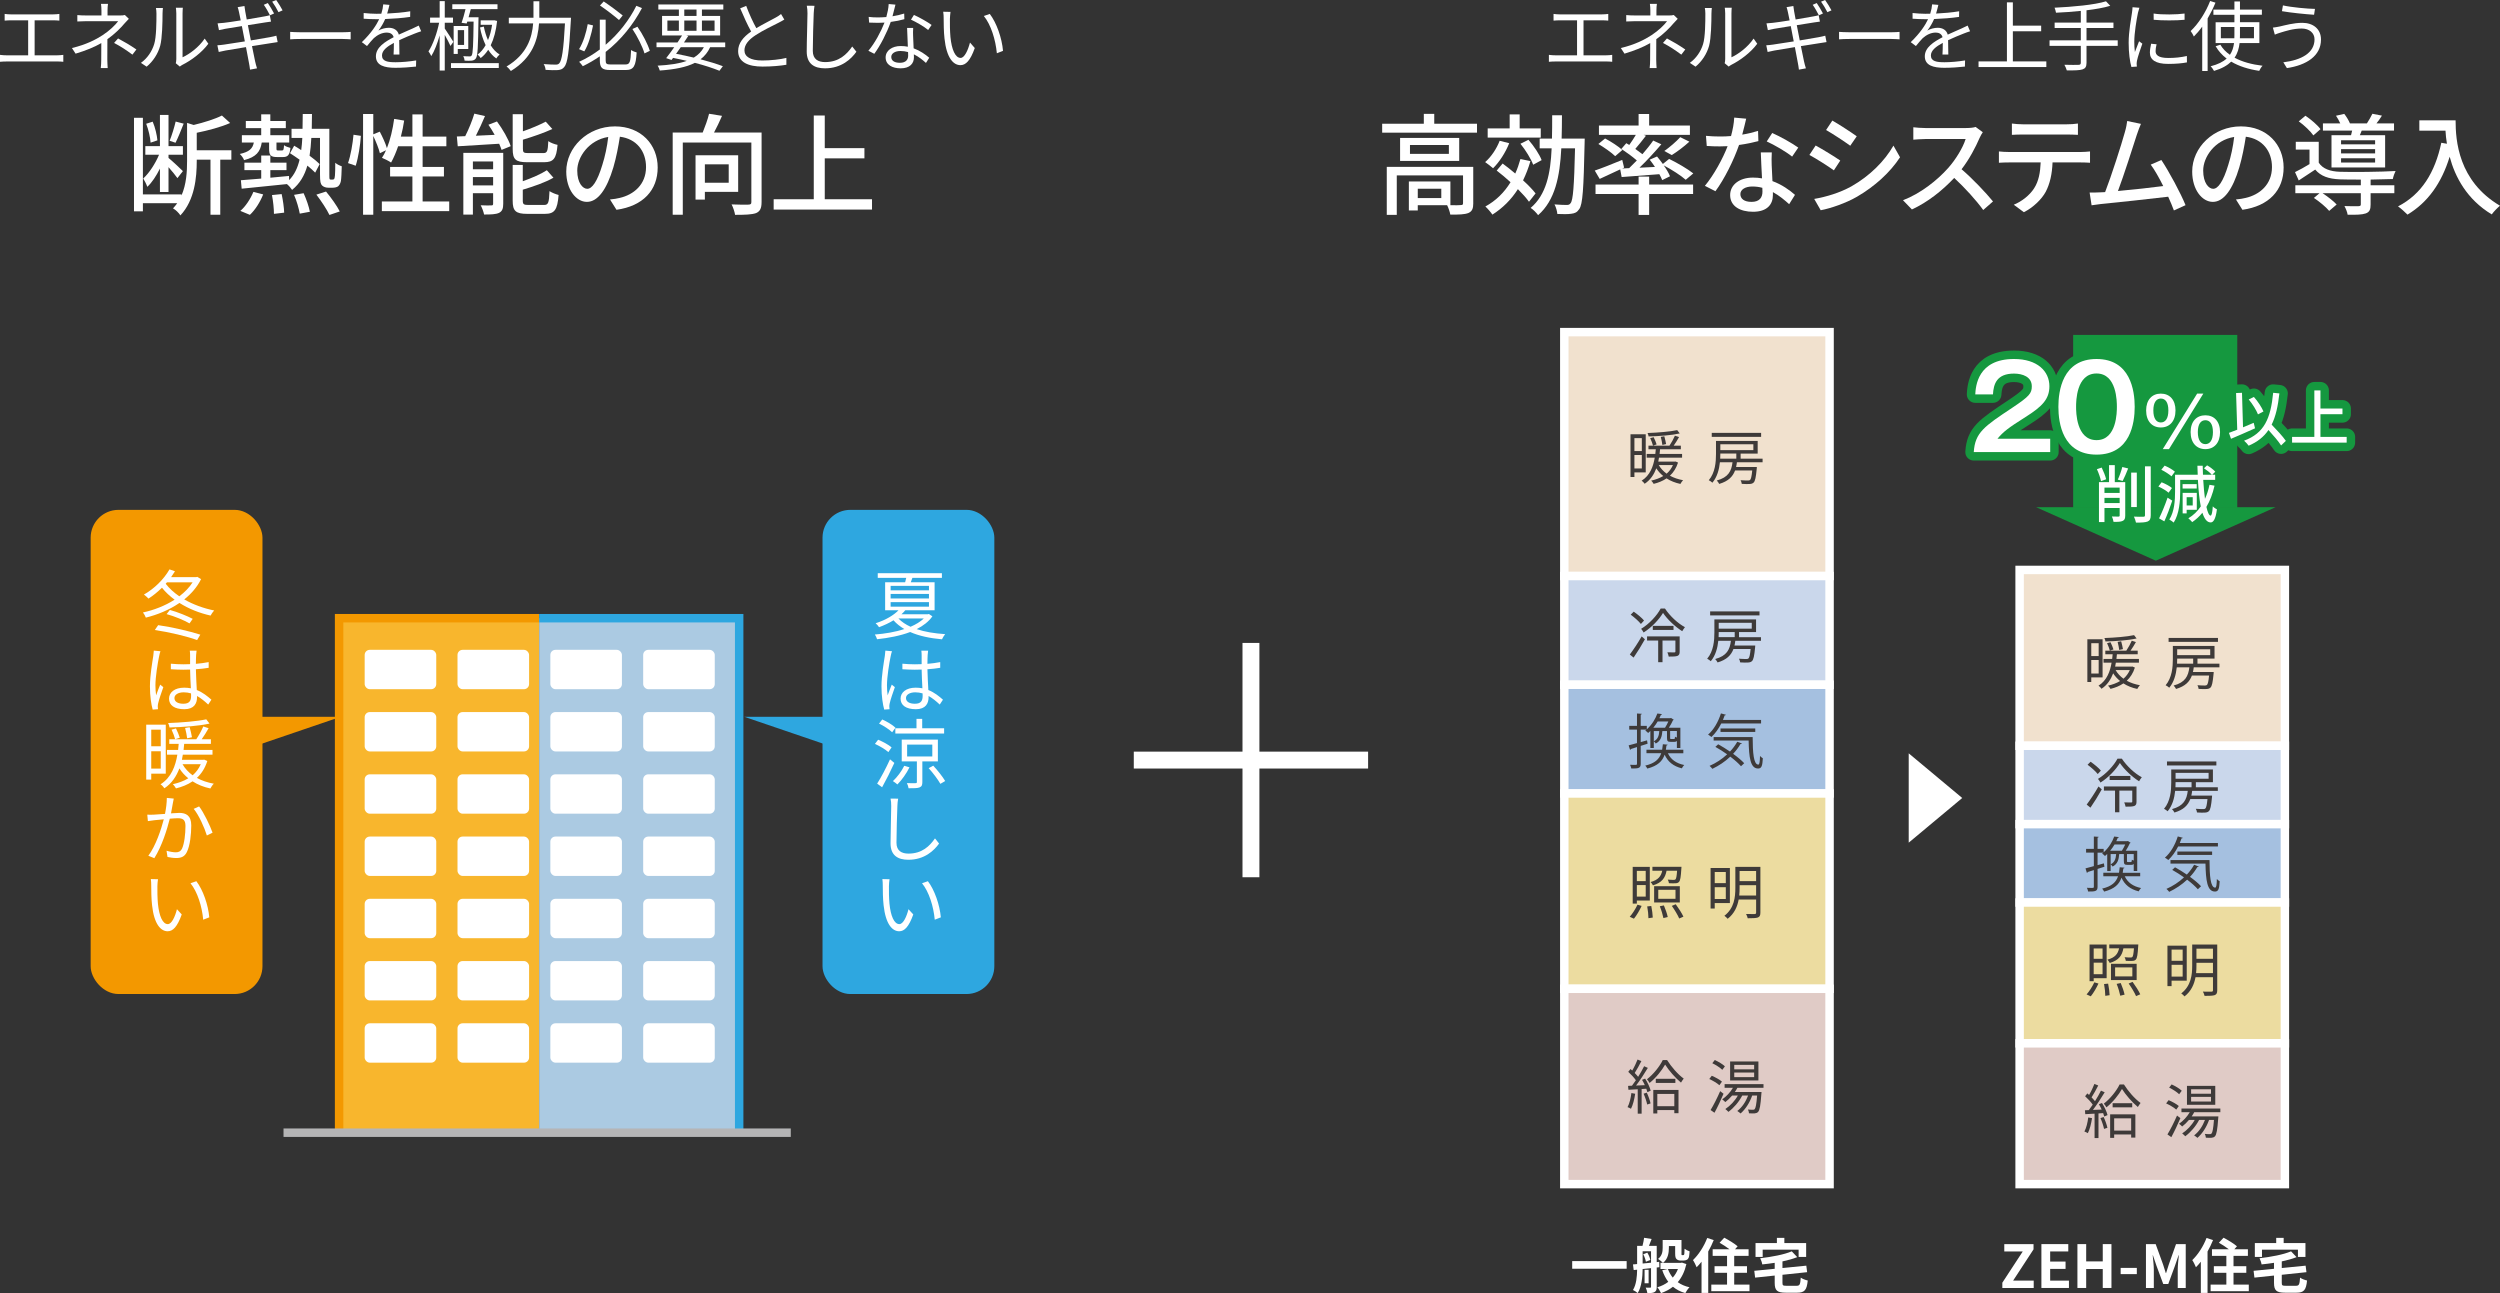 <?xml version="1.0" encoding="UTF-8"?><svg id="_レイヤー_2" xmlns="http://www.w3.org/2000/svg" viewBox="0 0 295.769 152.987"><rect x="0" y="0" width="295.769" height="152.987" fill="#333333" stroke="none"/><defs><style>.cls-1{fill:#f8b62d;}.cls-2,.cls-3,.cls-4{fill:#fff;}.cls-5{fill:#f39800;}.cls-6{fill:#abcae2;}.cls-7{fill:#15983f;}.cls-8{fill:#3e3a39;}.cls-9{fill:#2ea7e0;}.cls-3,.cls-10,.cls-11,.cls-12,.cls-13,.cls-14{stroke:#fff;}.cls-3,.cls-10,.cls-11,.cls-12,.cls-13,.cls-14,.cls-15,.cls-16,.cls-17{stroke-miterlimit:10;}.cls-3,.cls-4{stroke-width:2px;}.cls-10{fill:#f1e1ce;}.cls-11{fill:#ecdca0;}.cls-12{fill:#e0cbc6;}.cls-13{fill:#cad7eb;}.cls-14{fill:#a5c0e0;}.cls-15{stroke:#b5b5b6;}.cls-15,.cls-16,.cls-17{fill:none;}.cls-16{stroke:#f39800;}.cls-17{stroke:#2ea7e0;}.cls-4{stroke:#15983f;stroke-linejoin:round;}</style></defs><g id="_レイヤー_1-2"><rect class="cls-1" x="40.118" y="73.138" width="23.666" height="60.868"/><rect class="cls-6" x="63.784" y="73.138" width="23.666" height="60.868"/><rect class="cls-2" x="43.143" y="76.88" width="8.468" height="4.658" rx=".604" ry=".604"/><rect class="cls-2" x="54.126" y="76.88" width="8.468" height="4.658" rx=".604" ry=".604"/><rect class="cls-2" x="65.11" y="76.88" width="8.468" height="4.658" rx=".604" ry=".604"/><rect class="cls-2" x="76.093" y="76.88" width="8.468" height="4.658" rx=".604" ry=".604"/><rect class="cls-2" x="43.143" y="84.244" width="8.468" height="4.658" rx=".604" ry=".604"/><rect class="cls-2" x="54.126" y="84.244" width="8.468" height="4.658" rx=".604" ry=".604"/><rect class="cls-2" x="65.11" y="84.244" width="8.468" height="4.658" rx=".604" ry=".604"/><rect class="cls-2" x="76.093" y="84.244" width="8.468" height="4.658" rx=".604" ry=".604"/><rect class="cls-2" x="43.143" y="91.608" width="8.468" height="4.658" rx=".604" ry=".604"/><rect class="cls-2" x="54.126" y="91.608" width="8.468" height="4.658" rx=".604" ry=".604"/><rect class="cls-2" x="65.11" y="91.608" width="8.468" height="4.658" rx=".604" ry=".604"/><rect class="cls-2" x="76.093" y="91.608" width="8.468" height="4.658" rx=".604" ry=".604"/><rect class="cls-2" x="43.143" y="98.972" width="8.468" height="4.658" rx=".604" ry=".604"/><rect class="cls-2" x="54.126" y="98.972" width="8.468" height="4.658" rx=".604" ry=".604"/><rect class="cls-2" x="65.11" y="98.972" width="8.468" height="4.658" rx=".604" ry=".604"/><rect class="cls-2" x="76.093" y="98.972" width="8.468" height="4.658" rx=".604" ry=".604"/><rect class="cls-2" x="43.143" y="106.336" width="8.468" height="4.658" rx=".604" ry=".604"/><rect class="cls-2" x="54.126" y="106.336" width="8.468" height="4.658" rx=".604" ry=".604"/><rect class="cls-2" x="65.11" y="106.336" width="8.468" height="4.658" rx=".604" ry=".604"/><rect class="cls-2" x="76.093" y="106.336" width="8.468" height="4.658" rx=".604" ry=".604"/><rect class="cls-2" x="43.143" y="113.7" width="8.468" height="4.658" rx=".604" ry=".604"/><rect class="cls-2" x="54.126" y="113.7" width="8.468" height="4.658" rx=".604" ry=".604"/><rect class="cls-2" x="65.11" y="113.7" width="8.468" height="4.658" rx=".604" ry=".604"/><rect class="cls-2" x="76.093" y="113.7" width="8.468" height="4.658" rx=".604" ry=".604"/><rect class="cls-2" x="43.143" y="121.064" width="8.468" height="4.658" rx=".604" ry=".604"/><rect class="cls-2" x="54.126" y="121.064" width="8.468" height="4.658" rx=".604" ry=".604"/><rect class="cls-2" x="65.11" y="121.064" width="8.468" height="4.658" rx=".604" ry=".604"/><rect class="cls-2" x="76.093" y="121.064" width="8.468" height="4.658" rx=".604" ry=".604"/><polyline class="cls-16" points="40.118 134.006 40.118 73.138 63.784 73.138"/><polyline class="cls-17" points="87.45 134.006 87.45 73.138 63.784 73.138"/><line class="cls-15" x1="33.542" y1="134.006" x2="93.556" y2="134.006"/><path class="cls-2" d="m6.743,6.545c.271,0,.514-.027.747-.054v.819c-.243-.036-.566-.036-.747-.036H.793c-.243,0-.514.009-.793.036v-.819c.271.036.55.054.793.054h2.538V2.404H1.306c-.171,0-.531.009-.756.036v-.792c.233.036.576.054.756.054h4.951c.271,0,.55-.027.766-.054v.792c-.225-.027-.513-.036-.766-.036h-2.16v4.141h2.646Z"/><path class="cls-2" d="m15.244,2.224c-.162.171-.36.378-.504.541-.45.54-1.207,1.296-2.035,1.873,0,.738-.009,1.818-.009,2.421,0,.315.027.711.045.99h-.819c.036-.261.055-.675.055-.99,0-.522.009-1.35.009-1.962-.838.486-1.828.882-3.043,1.251l-.433-.667c1.702-.405,2.827-.999,3.646-1.53.801-.522,1.521-1.225,1.827-1.647h-3.735c-.315,0-.829.018-1.099.036v-.756c.279.036.783.045,1.089.045h1.765v-.576c0-.252-.018-.594-.054-.792h.828c-.036.198-.054.54-.054.792v.576h1.485c.207,0,.414-.009.567-.054l.468.45Zm-1.278,2.323c.846.459,1.332.738,2.17,1.306l-.469.612c-.783-.576-1.323-.936-2.17-1.386l.469-.531Z"/><path class="cls-2" d="m16.673,7.437c.757-.541,1.297-1.342,1.567-2.215.261-.828.27-2.62.27-3.619,0-.27-.027-.468-.063-.657h.828c-.01.108-.045.378-.045.648,0,.999-.036,2.926-.279,3.826-.271.963-.847,1.845-1.603,2.467l-.676-.45Zm4.124.045c.035-.144.062-.324.062-.504V1.584c0-.342-.045-.594-.054-.666h.828c-.009.072-.036.324-.036.666v5.195c.828-.378,1.936-1.197,2.62-2.215l.432.612c-.774,1.053-2.025,1.972-3.069,2.494-.136.072-.217.135-.307.207l-.477-.396Z"/><path class="cls-2" d="m29.678,4.781c.91-.153,1.774-.297,2.225-.378.342-.063.603-.126.792-.18l.153.756c-.189.018-.478.063-.811.126-.495.072-1.333.207-2.224.351.18.874.324,1.603.369,1.801.062.261.135.567.225.828l-.828.153c-.045-.306-.072-.585-.135-.847-.036-.198-.171-.927-.343-1.818-1.025.162-1.989.324-2.431.405-.342.063-.594.117-.792.171l-.162-.792c.217-.009.559-.045.793-.081.449-.063,1.431-.216,2.457-.378l-.351-1.81c-.855.135-1.639.261-1.99.324-.288.054-.521.108-.72.153l-.162-.801c.225-.018.468-.036.747-.063.352-.036,1.144-.153,1.989-.288-.099-.486-.171-.847-.197-.955-.045-.225-.1-.423-.162-.612l.801-.135c.019.162.054.423.09.621.01.099.081.459.181.972.873-.144,1.701-.288,2.079-.36.262-.045.495-.099.648-.144l.144.756c-.135.009-.404.054-.647.09l-2.089.333.351,1.801Zm2.26-2.971c-.18-.36-.485-.909-.729-1.242l.477-.207c.226.324.55.864.738,1.233l-.486.216Zm.738-1.81c.234.324.586.892.757,1.225l-.486.216c-.198-.396-.495-.9-.747-1.242l.477-.198Z"/><path class="cls-2" d="m34.328,3.772c.271.018.747.045,1.252.045h4.934c.45,0,.773-.027.972-.045v.882c-.18-.009-.558-.045-.963-.045h-4.942c-.495,0-.973.018-1.252.045v-.882Z"/><path class="cls-2" d="m46.562,6.455c.026-.342.036-.918.036-1.386-.829.45-1.405.909-1.405,1.494,0,.702.693.801,1.612.801.692,0,1.647-.081,2.431-.216l-.019.729c-.675.081-1.665.144-2.439.144-1.278,0-2.305-.27-2.305-1.359,0-1.053,1.062-1.72,2.098-2.26-.09-.369-.414-.549-.802-.549-.585,0-1.125.288-1.539.657-.252.243-.504.576-.811.937l-.612-.459c1.135-1.099,1.72-2.017,2.053-2.719h-.369c-.378,0-.981-.018-1.467-.054v-.675c.477.054,1.098.09,1.503.09.189,0,.378,0,.585-.009.126-.396.207-.801.226-1.107l.738.063c-.063.252-.145.621-.271,1.026.909-.045,1.882-.126,2.729-.27l-.01.666c-.882.135-1.98.216-2.952.252-.198.459-.478.954-.802,1.368.324-.207.837-.333,1.233-.333.576,0,1.044.279,1.18.81.612-.288,1.152-.504,1.62-.72.271-.117.486-.225.738-.351l.288.675c-.225.063-.549.189-.783.279-.504.198-1.144.459-1.818.774.009.513.018,1.27.027,1.702h-.693Z"/><path class="cls-2" d="m53.294,5.438c-.126-.288-.424-.864-.676-1.314v4.222h-.603v-4.159c-.271.954-.621,1.873-.99,2.449-.072-.162-.226-.414-.334-.558.514-.748,1.018-2.17,1.261-3.385h-1.071v-.612h1.135V.135h.603v1.944h.973v.612h-.973v.684c.234.333.873,1.333,1.018,1.576l-.342.486Zm.062,2.035h5.654v.576h-5.654v-.576Zm1.252-4.771c.152-.441.342-1.062.468-1.621h-1.566v-.576h5.348v.576h-3.16c-.081.315-.171.657-.261.963h1.179s-.009.198-.009.288c-.045,3.232-.09,4.249-.297,4.564-.135.189-.288.252-.504.279-.198.018-.522.027-.838,0-.009-.162-.071-.378-.162-.531.324.027.622.027.748.027.116.009.188-.018.252-.117.144-.207.188-1.188.225-3.998h-.747l-.072.225-.603-.081Zm.792,3.097h-1.242v.585h-.486v-3.304h1.729v2.719Zm-.495-2.232h-.747v1.746h.747v-1.746Zm3.907-1.089c-.126,1.17-.388,2.125-.757,2.881.288.468.64.846,1.054,1.089-.126.099-.306.315-.396.468-.369-.252-.684-.603-.954-1.026-.261.405-.558.729-.892.981-.08-.135-.242-.324-.368-.414.359-.252.684-.639.954-1.116-.297-.621-.522-1.333-.666-2.089l.449-.108c.117.567.279,1.116.496,1.603.225-.522.387-1.134.485-1.81h-1.351v-.531h1.558l.055-.009.333.081Z"/><path class="cls-2" d="m67.553,2.098s-.009.252-.019.351c-.198,3.691-.387,5.033-.783,5.483-.207.252-.423.324-.765.36-.315.027-.892.009-1.44-.027-.01-.198-.091-.486-.226-.684.612.054,1.188.063,1.414.063.188,0,.306-.027.414-.135.324-.306.521-1.575.692-4.744h-3.069c-.126,1.863-.721,4.042-3.331,5.635-.108-.162-.352-.423-.514-.531,2.44-1.45,3.017-3.421,3.151-5.104h-2.881v-.667h2.917V.153h.693v1.944h3.745Z"/><path class="cls-2" d="m70.163,3.007c-.198 1-.531,2.278-1.035,3.07l-.621-.261c.495-.774.855-1.98,1.026-2.962l.63.153Zm3.835,4.619c.522,0,.604-.288.666-1.71.181.126.46.243.657.288-.099,1.593-.323,2.08-1.296,2.08h-1.81c-.973,0-1.251-.243-1.251-1.17v-.45c-.64.432-1.306.828-2.017,1.17-.1-.153-.298-.396-.433-.522.873-.396,1.692-.892,2.449-1.458v-3.529h.692v2.971c1.567-1.333,2.81-2.962,3.629-4.609l.666.27c-1.018,1.926-2.458,3.754-4.295,5.186v.981c0,.423.1.504.612.504h1.729Zm-.765-5.258c-.522-.459-1.495-1.206-2.251-1.719l.441-.477c.756.504,1.737,1.233,2.25,1.656l-.44.54Zm2.179.792c.621.882,1.224,2.062,1.467,2.854l-.63.306c-.234-.792-.837-1.999-1.432-2.89l.595-.27Z"/><path class="cls-2" d="m84.017,5.582c-.271.585-.64,1.053-1.135,1.431,1.026.27,1.945.558,2.638.819l-.404.54c-.757-.306-1.765-.639-2.908-.936-1.009.513-2.377.783-4.15.909-.054-.189-.153-.432-.261-.576,1.432-.081,2.574-.243,3.457-.567-.522-.126-1.071-.243-1.621-.351l-.188.243-.631-.216c.279-.351.612-.819.955-1.296h-2.098v-.559h2.484c.189-.288.378-.567.54-.828h-2.367V1.882h1.989v-.756h-2.431v-.594h7.688v.594h-2.53v.756h2.152v2.313h-4.016l.243.063c-.153.243-.324.504-.504.765h4.879v.559h-1.782Zm-5.06-1.936h1.359v-1.215h-1.359v1.215Zm1.584,1.936c-.188.27-.378.54-.558.783.711.135,1.423.288,2.098.45.522-.315.918-.72,1.197-1.233h-2.737Zm.415-3.7h1.449v-.756h-1.449v.756Zm1.449,1.764v-1.215h-1.449v1.215h1.449Zm.639-1.215v1.215h1.495v-1.215h-1.495Z"/><path class="cls-2" d="m92.792,2.314c-.198.126-.423.243-.685.378-.594.306-1.836.891-2.709,1.467-.829.541-1.324,1.125-1.324,1.801,0,.738.702,1.197,2.107,1.197.972,0,2.16-.126,2.854-.306v.811c-.675.117-1.701.216-2.818.216-1.674,0-2.89-.504-2.89-1.836,0-.918.585-1.647,1.54-2.314-.414-.729-.883-1.773-1.297-2.746l.711-.288c.36.972.811,1.936,1.198,2.638.837-.504,1.8-.972,2.286-1.251.261-.144.45-.261.64-.423l.387.657Z"/><path class="cls-2" d="m96.359.685c-.045.288-.072.603-.09.891-.036,1.008-.108,3.115-.108,4.447,0,.981.63,1.323,1.458,1.323,1.639,0,2.566-.918,3.205-1.845l.495.621c-.603.846-1.755,1.962-3.718,1.962-1.278,0-2.16-.54-2.16-1.99,0-1.323.09-3.574.09-4.519,0-.324-.027-.639-.081-.9l.909.009Z"/><path class="cls-2" d="m106.992,2.269c-.469.135-1.026.252-1.611.324-.441,1.261-1.233,2.809-1.945,3.772l-.702-.36c.747-.864,1.504-2.287,1.909-3.331-.262.018-.522.027-.783.027-.334,0-.703-.009-1.036-.027l-.054-.675c.333.045.711.063,1.099.063.314,0,.648-.018.99-.045.135-.495.261-1.062.279-1.54l.801.072c-.09.324-.207.864-.351,1.377.468-.072.936-.18,1.386-.324l.019.666Zm1.044,1.036c-.027.369-.018.63-.009.963.009.324.045.909.062,1.449.766.279,1.387.72,1.846,1.116l-.387.612c-.378-.342-.855-.738-1.432-1.017.009.135.009.261.009.36,0,.711-.468,1.296-1.566,1.296-.981,0-1.782-.405-1.782-1.287,0-.819.774-1.351,1.782-1.351.297,0,.585.027.847.081-.027-.729-.072-1.603-.09-2.224h.72Zm-.604,2.854c-.278-.081-.585-.126-.899-.126-.657,0-1.09.297-1.09.703,0,.414.333.693,1.026.693.729,0,.973-.405.973-.846,0-.117,0-.261-.01-.423Zm2.377-2.611c-.477-.405-1.44-.955-2.034-1.225l.351-.558c.648.288,1.666.864,2.089,1.188l-.405.594Z"/><path class="cls-2" d="m112.382,2.269c-.01.559,0,1.377.062,2.107.145,1.495.576,2.476,1.207,2.476.459,0,.873-.918,1.106-1.818l.567.648c-.531,1.513-1.08,2.026-1.692,2.026-.837,0-1.647-.837-1.891-3.151-.09-.774-.099-1.854-.099-2.377,0-.207-.009-.576-.055-.792l.864.018c-.035.216-.062.63-.071.864Zm6.283,3.745l-.729.288c-.153-1.602-.693-3.367-1.54-4.411l.702-.243c.802,1.036,1.44,2.863,1.566,4.366Z"/><path class="cls-2" d="m27.372,18.892h-1.313v6.513h-1.157v-6.513h-1.625v.156c0,1.924-.233,4.628-1.937,6.436-.144-.26-.572-.676-.871-.832.182-.195.351-.403.494-.611h-4.057v.962h-1.053v-11.063h1.053v9.062h4.563v.13c.585-1.339.663-2.821.663-4.095v-4.499l.779.247c1.248-.299,2.562-.715,3.342-1.118l.975.884c-1.079.481-2.6.884-3.952,1.157v2.067h4.096v1.118Zm-8.451,1.053c-.429.858-.948,1.664-1.495,2.158-.091-.286-.312-.715-.48-.988.702-.637,1.43-1.755,1.872-2.809h-1.625v-1.014h1.729v-3.692h1.015v3.692h1.703v1.014h-1.703v.377c.39.312,1.443,1.3,1.703,1.56l-.65.832c-.208-.299-.65-.845-1.053-1.3v2.938h-1.015v-2.769Zm-1.104-3.068c-.039-.611-.247-1.534-.521-2.236l.768-.247c.299.689.507,1.612.559,2.21l-.806.273Zm3.913-2.249c-.299.767-.676,1.69-.962,2.262l-.702-.234c.26-.624.559-1.599.715-2.275l.949.247Z"/><path class="cls-2" d="m30.967,16.864c-.169,1.079-.649,1.716-2.093,2.08-.065-.221-.325-.572-.507-.728,1.131-.247,1.521-.637,1.664-1.352h-1.417v-.871h2.288v-.832h-1.82v-.845h1.82v-.793h1.079v.793h1.833v.845h-1.833v.832h2.235v.871h-1.508v.702c0,.208.026.234.195.234h.455c.169,0,.208-.065.247-.624.155.143.52.26.754.325-.078.845-.325,1.079-.871,1.079h-.715c-.768,0-.937-.221-.937-1.001v-.715h-.871Zm-2.535,8.086c.599-.494,1.196-1.404,1.547-2.249l1.157.299c-.351.884-.936,1.833-1.573,2.418l-1.131-.468Zm10.908-3.705c.077,0,.143-.013.194-.065.039-.052.065-.182.091-.403.026-.26.039-.806.039-1.521.195.182.521.338.768.416-.014.663-.053,1.482-.104,1.755-.064.299-.182.494-.338.624-.156.104-.39.156-.624.156h-.533c-.26,0-.533-.078-.728-.26-.183-.195-.247-.429-.247-1.326v-4.303h-1.027c-.039.754-.104,1.456-.208,2.106.481.351.91.702,1.196.988l-.533,1.014c-.234-.247-.559-.533-.923-.832-.338,1.183-.897,2.132-1.808,2.873-.13-.208-.377-.494-.61-.689-1.938.208-3.913.403-5.356.546l-.091-1.001c.663-.052,1.495-.117,2.405-.195v-1.001h-1.989v-.884h1.989v-.845h1.079v.845h1.911v.884h-1.911v.897c.728-.065,1.469-.13,2.21-.208l.013.494c.624-.637,1.001-1.443,1.235-2.418-.391-.273-.78-.546-1.131-.767l.493-.884c.273.156.547.325.832.52.065-.455.104-.936.131-1.443h-1.274v-1.079h1.3c.013-.559.026-1.144.026-1.755h1.092c0,.611-.013,1.196-.026,1.755h2.08v5.395c0,.312,0,.494.039.559.026.039.065.052.13.052h.209Zm-6.02,1.716c.156.715.286,1.638.299,2.197l-1.209.143c0-.572-.091-1.495-.234-2.223l1.145-.117Zm2.6-.104c.325.702.638,1.625.741,2.197l-1.196.221c-.104-.572-.363-1.508-.676-2.223l1.131-.195Zm2.652-.195c.585.702,1.3,1.703,1.625,2.353l-1.222.416c-.299-.637-.976-1.664-1.547-2.405l1.144-.364Z"/><path class="cls-2" d="m41.172,19.295c.312-.871.559-2.301.65-3.354l.871.13c-.065,1.066-.3,2.574-.611,3.536l-.91-.312Zm11.974,4.537v1.144h-7.97v-1.144h3.614v-2.951h-2.639v-1.131h2.639v-2.444h-1.689c-.247.728-.533,1.391-.832,1.924-.247-.169-.78-.442-1.079-.559.169-.26.338-.559.48-.897l-.728.351c-.117-.52-.455-1.352-.78-2.041v9.321h-1.209v-11.921h1.209v2.405l.767-.312c.325.611.689,1.404.846,1.95.402-1.014.688-2.236.857-3.458l1.184.195c-.091.65-.234,1.287-.391,1.898h1.365v-2.626h1.209v2.626h2.809v1.144h-2.809v2.444h2.522v1.131h-2.522v2.951h3.146Z"/><path class="cls-2" d="m58.795,14.368c.663.897,1.365,2.106,1.625,2.925l-1.079.442c-.065-.208-.169-.455-.286-.728-1.781.104-3.575.221-4.901.299l-.104-1.157c.299-.013.624-.026.988-.039.416-.819.845-1.872,1.079-2.665l1.261.286c-.325.78-.715,1.612-1.079,2.327l2.223-.104c-.233-.416-.48-.832-.74-1.196l1.014-.39Zm.741,9.737c0,.572-.117.884-.494,1.079-.403.182-.976.195-1.769.195-.064-.312-.233-.78-.402-1.092.546.026,1.079.026,1.261.013.169,0,.208-.052.208-.208v-1.235h-2.393v2.535h-1.131v-7.306h4.72v6.019Zm-3.589-5.005v.923h2.393v-.923h-2.393Zm2.393,2.834v-.988h-2.393v.988h2.393Zm4.018-2.743c-1.365,0-1.703-.338-1.703-1.573v-4.108h1.209v2.028c1.001-.351,2.015-.78,2.704-1.144l.779.871c-1.001.455-2.301.91-3.483,1.261v1.079c0,.429.091.507.637.507h1.768c.469,0,.547-.208.599-1.417.26.195.754.377,1.092.442-.13,1.625-.481,2.054-1.586,2.054h-2.015Zm2.002,5.057c.507,0,.598-.247.649-1.638.273.182.754.377,1.079.455-.143,1.768-.48,2.236-1.625,2.236h-2.093c-1.365,0-1.716-.351-1.716-1.56v-4.225h1.195v1.924c1.066-.377,2.146-.845,2.848-1.3l.779.884c-.987.572-2.379,1.04-3.627,1.417v1.287c0,.442.104.52.677.52h1.833Z"/><path class="cls-2" d="m72.167,23.598c.455-.039.832-.104,1.144-.182,1.651-.377,3.12-1.573,3.12-3.653,0-1.872-1.118-3.341-3.094-3.588-.183,1.157-.416,2.405-.768,3.614-.779,2.626-1.846,4.095-3.133,4.095-1.274,0-2.444-1.443-2.444-3.588,0-2.86,2.535-5.343,5.76-5.343,3.094,0,5.057,2.158,5.057,4.862,0,2.691-1.729,4.563-4.875,5.005l-.767-1.222Zm-.91-4.082c.325-1.014.572-2.184.702-3.315-2.314.377-3.666,2.392-3.666,3.978,0,1.482.662,2.158,1.183,2.158.559,0,1.183-.832,1.781-2.821Z"/><path class="cls-2" d="m90.099,23.923c0,.702-.169,1.079-.649,1.287-.507.182-1.313.208-2.483.208-.052-.338-.233-.897-.416-1.235.858.039,1.755.039,2.002.026.261-.013.338-.078.338-.299v-7.046h-8.112v8.542h-1.195v-9.725h3.549c.286-.702.598-1.56.754-2.223l1.534.247c-.286.663-.624,1.378-.949,1.976h5.629v8.242Zm-6.708-1.222v.91h-1.104v-5.239h5.044v4.329h-3.939Zm0-3.263v2.184h2.821v-2.184h-2.821Z"/><path class="cls-2" d="m103.165,23.572v1.222h-11.635v-1.222h4.745v-9.907h1.3v3.861h4.693v1.209h-4.693v4.836h5.59Z"/><path class="cls-2" d="m189.989,6.545c.271,0,.514-.027.747-.054v.819c-.243-.036-.566-.036-.747-.036h-5.95c-.243,0-.514.009-.793.036v-.819c.271.036.55.054.793.054h2.538V2.404h-2.025c-.171,0-.531.009-.756.036v-.792c.233.036.576.054.756.054h4.951c.271,0,.55-.027.766-.054v.792c-.225-.027-.513-.036-.766-.036h-2.16v4.141h2.646Z"/><path class="cls-2" d="m198.49,2.224c-.162.171-.36.378-.504.541-.45.54-1.207,1.296-2.035,1.873,0,.738-.009,1.818-.009,2.421,0,.315.027.711.045.99h-.819c.036-.261.054-.675.054-.99,0-.522.01-1.35.01-1.962-.838.486-1.828.882-3.043,1.251l-.433-.667c1.702-.405,2.827-.999,3.646-1.53.801-.522,1.521-1.225,1.827-1.647h-3.736c-.314,0-.828.018-1.098.036v-.756c.279.036.783.045,1.089.045h1.765v-.576c0-.252-.018-.594-.054-.792h.828c-.036.198-.054.54-.054.792v.576h1.485c.207,0,.414-.009.567-.054l.468.45Zm-1.278,2.323c.846.459,1.332.738,2.17,1.306l-.469.612c-.783-.576-1.323-.936-2.17-1.386l.469-.531Z"/><path class="cls-2" d="m199.919,7.437c.757-.541,1.297-1.342,1.566-2.215.262-.828.271-2.62.271-3.619,0-.27-.027-.468-.062-.657h.828c-.01.108-.045.378-.045.648,0,.999-.036,2.926-.279,3.826-.271.963-.847,1.845-1.603,2.467l-.676-.45Zm4.124.045c.036-.144.062-.324.062-.504V1.584c0-.342-.045-.594-.054-.666h.828c-.009.072-.036.324-.036.666v5.195c.828-.378,1.936-1.197,2.62-2.215l.432.612c-.774,1.053-2.025,1.972-3.069,2.494-.136.072-.217.135-.307.207l-.477-.396Z"/><path class="cls-2" d="m212.925,4.781c.909-.153,1.773-.297,2.224-.378.342-.063.603-.126.792-.18l.152.756c-.188.018-.477.063-.81.126-.495.072-1.333.207-2.224.351.18.874.324,1.603.369,1.801.062.261.135.567.225.828l-.828.153c-.045-.306-.072-.585-.135-.847-.036-.198-.171-.927-.342-1.818-1.026.162-1.99.324-2.432.405-.342.063-.594.117-.792.171l-.162-.792c.216-.009.559-.045.792-.081.45-.063,1.432-.216,2.458-.378l-.351-1.81c-.855.135-1.639.261-1.99.324-.288.054-.521.108-.72.153l-.162-.801c.225-.018.468-.036.747-.063.352-.036,1.144-.153,1.989-.288-.099-.486-.171-.847-.197-.955-.046-.225-.1-.423-.162-.612l.801-.135c.019.162.054.423.09.621.01.099.081.459.181.972.873-.144,1.701-.288,2.079-.36.262-.045.495-.099.648-.144l.144.756c-.135.009-.404.054-.647.09l-2.089.333.352,1.801Zm2.259-2.971c-.18-.36-.485-.909-.729-1.242l.477-.207c.226.324.55.864.738,1.233l-.486.216Zm.738-1.81c.234.324.586.892.757,1.225l-.486.216c-.198-.396-.495-.9-.747-1.242l.477-.198Z"/><path class="cls-2" d="m217.574,3.772c.271.018.747.045,1.252.045h4.934c.45,0,.773-.027.972-.045v.882c-.18-.009-.558-.045-.963-.045h-4.942c-.495,0-.973.018-1.252.045v-.882Z"/><path class="cls-2" d="m229.809,6.455c.026-.342.036-.918.036-1.386-.829.45-1.405.909-1.405,1.494,0,.702.693.801,1.612.801.692,0,1.647-.081,2.431-.216l-.019.729c-.675.081-1.665.144-2.439.144-1.278,0-2.305-.27-2.305-1.359,0-1.053,1.062-1.72,2.098-2.26-.09-.369-.414-.549-.802-.549-.585,0-1.125.288-1.539.657-.252.243-.504.576-.811.937l-.612-.459c1.135-1.099,1.72-2.017,2.053-2.719h-.369c-.378,0-.98-.018-1.467-.054v-.675c.477.054,1.098.09,1.503.09.189,0,.378,0,.585-.009.127-.396.207-.801.226-1.107l.738.063c-.063.252-.145.621-.271,1.026.909-.045,1.882-.126,2.729-.27l-.01.666c-.882.135-1.98.216-2.952.252-.198.459-.478.954-.802,1.368.324-.207.837-.333,1.233-.333.576,0,1.044.279,1.18.81.612-.288,1.152-.504,1.62-.72.271-.117.486-.225.738-.351l.288.675c-.225.063-.549.189-.783.279-.504.198-1.144.459-1.818.774.009.513.018,1.27.026,1.702h-.692Z"/><path class="cls-2" d="m242.097,7.265v.667h-8.021v-.667h3.358V.279h.702v2.755h3.349v.666h-3.349v3.565h3.961Z"/><path class="cls-2" d="m250.542,5.429h-3.691v1.999c0,.477-.145.675-.478.783s-.909.126-1.854.117c-.054-.189-.18-.486-.288-.666.757.027,1.459.018,1.666.009.198,0,.278-.063.278-.252v-1.99h-3.699v-.657h3.699v-1.458h-3.097v-.639h3.097v-1.386c-.99.108-2.007.171-2.935.216-.026-.18-.107-.441-.171-.594,2.125-.099,4.735-.333,6.086-.756l.504.531c-.765.234-1.746.405-2.809.531v1.458h3.187v.639h-3.187v1.458h3.691v.657Z"/><path class="cls-2" d="m253.106.918c-.054.153-.135.441-.171.603-.171.819-.433,2.413-.433,3.412,0,.432.019.792.072,1.225.153-.405.351-.928.495-1.279l.387.288c-.225.63-.549,1.576-.63,1.999-.027.126-.045.297-.045.396l.027.315-.648.045c-.18-.63-.324-1.656-.324-2.863,0-1.314.288-2.845.396-3.574.026-.207.062-.441.062-.63l.811.063Zm2.034,4.321c-.081.324-.117.576-.117.819,0,.405.271.801,1.495.801.801,0,1.485-.072,2.205-.234l.01.756c-.55.108-1.297.18-2.224.18-1.495,0-2.161-.495-2.161-1.333,0-.324.063-.675.145-1.053l.647.063Zm-.351-3.637c.972.162,2.772.126,3.664,0v.738c-.954.099-2.683.099-3.655,0l-.009-.738Z"/><path class="cls-2" d="m262.106.315c-.252.63-.576,1.269-.927,1.873v6.211h-.64V3.151c-.314.441-.657.837-.99,1.17-.062-.153-.252-.495-.378-.648.909-.855,1.782-2.197,2.305-3.556l.63.198Zm2.854,4.78c-.072.621-.234,1.206-.595,1.729.9.495,2.035.801,3.313.954-.145.144-.307.405-.396.604-1.27-.189-2.395-.541-3.312-1.089-.45.441-1.099.819-2.035,1.098-.072-.144-.261-.423-.405-.549.883-.225,1.485-.54,1.9-.909-.531-.405-.973-.891-1.306-1.467l.558-.18c.271.468.657.864,1.135,1.197.288-.423.423-.891.486-1.386h-2.179v-2.467h2.224v-.882h-2.485v-.612h2.485V.171h.657v.963h2.593v.612h-2.593v.882h2.296v2.467h-2.341Zm-.621-.567c.009-.135.009-.27.009-.405v-.927h-1.603v1.332h1.594Zm.666-1.332v.927c0,.135,0,.27-.009.405h1.665v-1.332h-1.656Z"/><path class="cls-2" d="m272.304,3.376c-1.026,0-1.899.306-2.431.459-.271.072-.531.18-.747.261l-.226-.828c.243-.027.55-.081.811-.135.63-.144,1.647-.432,2.665-.432,1.269,0,2.214.711,2.214,1.98,0,1.936-1.719,3.034-4.033,3.376l-.423-.684c2.161-.271,3.691-1.117,3.691-2.719,0-.747-.604-1.278-1.521-1.278Zm1.575-2.323l-.107.693c-.991-.063-2.791-.243-3.8-.423l.117-.685c.981.225,2.917.405,3.79.414Z"/><path class="cls-2" d="m192.446,149.198v.903h-6.443v-.903h6.443Z"/><path class="cls-2" d="m196.003,149.954v2.29c0,.315-.05.498-.253.617-.195.111-.455.126-.854.126-.021-.183-.111-.477-.195-.651.224.007.455.007.524.007.085,0,.105-.028.105-.112v-2.199l-.994.105c-.015.924-.112,2.094-.582,2.844-.119-.112-.398-.295-.56-.364.406-.666.476-1.604.49-2.402l-.406.042-.084-.666.49-.042v-2.157h.637c.077-.301.161-.672.189-.952l.89.14c-.105.287-.218.575-.315.812h.918v1.927l.294-.035.021.637-.314.035Zm-1.667-.469c.314-.028.651-.063.994-.099v-1.352h-.994v1.45Zm.553-1.289c.168.267.315.623.357.868l-.525.211c-.035-.238-.161-.609-.315-.883l.483-.196Zm.154,3.628h-.477v-1.597h.477v1.597Zm4.469-2.276c-.203.89-.554,1.597-1.022,2.144.385.273.847.483,1.394.603-.176.161-.386.476-.497.687-.582-.161-1.065-.414-1.464-.75-.406.322-.883.567-1.408.757-.091-.203-.287-.525-.441-.693.483-.141.925-.357,1.296-.645-.294-.393-.532-.848-.714-1.373l.644-.146h-.854v-.729h.295c-.126-.126-.428-.371-.582-.463.498-.385.547-.896.547-1.323v-.918h2.227v1.548c0,.119-.007.189.008.21.014.028.042.035.069.035h.112c.035,0,.07-.007.091-.027.028-.015.042-.057.057-.147.014-.098.021-.315.027-.581.134.112.393.245.596.308-.021.287-.049.596-.098.722-.05.133-.134.231-.238.28-.099.056-.252.084-.379.084h-.364c-.168,0-.356-.056-.469-.175-.112-.112-.161-.267-.161-.7v-.834h-.742v.21c0,.596-.112,1.324-.687,1.772h2.102l.133-.028.525.175Zm-2.186.582c.14.378.329.721.574,1.022.26-.295.47-.638.616-1.022h-1.19Z"/><path class="cls-2" d="m202.748,146.711c-.183.448-.399.91-.651,1.352v4.902h-.792v-3.698c-.188.245-.385.463-.581.659-.077-.196-.294-.651-.434-.848.665-.631,1.31-1.625,1.688-2.619l.771.252Zm4.23,5.267v.784h-4.518v-.784h1.863v-1.394h-1.479v-.785h1.479v-1.218h-1.702v-.785h1.989c-.344-.266-.799-.56-1.17-.771l.553-.595c.519.273,1.233.707,1.583,1.016l-.308.35h1.604v.785h-1.702v1.218h1.513v.785h-1.513v1.394h1.808Z"/><path class="cls-2" d="m212.547,152.118c.378,0,.44-.146.497-.966.188.146.574.287.826.343-.112,1.128-.371,1.442-1.254,1.442h-1.352c-1.022,0-1.303-.266-1.303-1.162v-.868l-2.318.245-.098-.806,2.416-.238v-.707c-.497.077-.994.14-1.471.188-.028-.21-.146-.539-.245-.729,1.366-.16,2.837-.434,3.733-.819l.651.687c-.512.203-1.114.371-1.751.505v.784l2.822-.28.098.771-2.92.308v.946c0,.314.062.356.476.356h1.191Zm-4.007-3.41h-.847v-1.646h2.528v-.609h.882v.609h2.578v1.646h-.89v-.861h-4.252v.861Z"/><path class="cls-2" d="m236.891,151.753l2.417-3.697h-2.186v-.869h3.46v.624l-2.416,3.697h2.437v.869h-3.712v-.624Z"/><path class="cls-2" d="m241.514,147.187h3.18v.869h-2.144v1.197h1.821v.868h-1.821v1.387h2.221v.869h-3.257v-5.19Z"/><path class="cls-2" d="m245.775,147.187h1.036v2.046h1.961v-2.046h1.029v5.19h-1.029v-2.241h-1.961v2.241h-1.036v-5.19Z"/><path class="cls-2" d="m250.89,150.002h1.912v.736h-1.912v-.736Z"/><path class="cls-2" d="m253.884,147.187h1.148l.882,2.431c.112.322.211.665.315.994h.035c.112-.329.203-.672.315-.994l.861-2.431h1.148v5.19h-.945v-2.164c0-.49.077-1.212.133-1.702h-.035l-.42,1.219-.799,2.178h-.595l-.806-2.178-.413-1.219h-.028c.049.49.133,1.212.133,1.702v2.164h-.931v-5.19Z"/><path class="cls-2" d="m261.82,146.711c-.183.448-.399.91-.651,1.352v4.902h-.792v-3.698c-.188.245-.385.463-.581.659-.077-.196-.294-.651-.434-.848.665-.631,1.31-1.625,1.688-2.619l.771.252Zm4.23,5.267v.784h-4.518v-.784h1.863v-1.394h-1.479v-.785h1.479v-1.218h-1.702v-.785h1.989c-.344-.266-.799-.56-1.17-.771l.553-.595c.519.273,1.233.707,1.583,1.016l-.308.35h1.604v.785h-1.702v1.218h1.513v.785h-1.513v1.394h1.808Z"/><path class="cls-2" d="m271.619,152.118c.378,0,.44-.146.497-.966.188.146.574.287.826.343-.112,1.128-.371,1.442-1.254,1.442h-1.352c-1.022,0-1.303-.266-1.303-1.162v-.868l-2.318.245-.098-.806,2.416-.238v-.707c-.497.077-.994.14-1.471.188-.028-.21-.146-.539-.245-.729,1.366-.16,2.837-.434,3.733-.819l.651.687c-.512.203-1.114.371-1.751.505v.784l2.822-.28.098.771-2.92.308v.946c0,.314.062.356.476.356h1.191Zm-4.007-3.41h-.847v-1.646h2.528v-.609h.882v.609h2.578v1.646h-.89v-.861h-4.252v.861Z"/><path class="cls-2" d="m225.815,89.124l6.332,5.285-6.332,5.284v-10.569Z"/><path class="cls-7" d="m269.223,60.002l-14.172,6.332-14.169-6.332h28.341Z"/><path class="cls-2" d="m174.741,14.641v1.053h-11.22v-1.053h4.928v-1.17h1.234v1.17h5.058Zm-.442,9.413c0,.611-.13.949-.571,1.144-.455.182-1.132.195-2.146.195-.052-.338-.221-.806-.377-1.118h-3.472v.624h-1.053v-3.432h4.914v2.808c.572.013,1.066.013,1.223-.013.208,0,.272-.052.272-.221v-3.289h-7.839v4.667h-1.184v-5.681h10.231v4.316Zm-1.664-7.735v2.717h-6.994v-2.717h6.994Zm-1.222.832h-4.603v1.053h4.603v-1.053Zm-.897,5.174h-2.782v1.105h2.782v-1.105Z"/><path class="cls-2" d="m178.551,16.942c-.441,1.118-1.17,2.236-1.911,2.964-.208-.195-.676-.546-.936-.728.715-.624,1.352-1.573,1.716-2.522l1.131.286Zm2.509,2.119c-.233.819-.532,1.573-.87,2.275.598.546,1.131,1.092,1.481,1.547l-.78.988c-.299-.429-.767-.949-1.312-1.495-.793,1.248-1.808,2.249-3.017,3.016-.155-.247-.585-.741-.832-.962,1.235-.676,2.236-1.651,2.978-2.873-.533-.494-1.105-.962-1.638-1.378l.701-.832c.481.351.988.754,1.495,1.183.247-.546.442-1.105.611-1.716l1.183.247Zm1.223-2.782h-6.279v-1.092h2.6v-1.651h1.184v1.651h2.496v1.092Zm-.897,3.211c-.247-.676-.896-1.729-1.508-2.483l.949-.468c.637.728,1.3,1.716,1.56,2.405l-1.001.546Zm6.098-3.094s0,.416-.013.572c-.117,5.369-.222,7.215-.638,7.774-.26.39-.52.494-.936.546-.391.065-1.027.052-1.651.026-.026-.325-.156-.806-.338-1.131.637.052,1.196.065,1.443.065.221,0,.351-.039.468-.221.286-.351.416-2.002.52-6.475h-1.625c-.169,3.328-.728,6.136-2.743,7.904-.194-.273-.585-.676-.884-.858,1.847-1.56,2.354-4.056,2.483-7.046h-1.417v-1.157h1.456c.025-.884.025-1.807.025-2.756h1.157c0,.949-.013,1.859-.039,2.756h2.73Z"/><path class="cls-2" d="m191.688,20.036c-.845.403-1.716.806-2.431,1.131l-.585-.988c.818-.273,2.054-.767,3.25-1.261l.221.91-.221.104.818-.039c.286-.273.599-.585.91-.91-.507-.442-1.234-.975-1.833-1.365l.585-.676c.117.065.222.13.352.208.272-.377.559-.819.779-1.196h-4.367v-1.105h4.692v-1.365h1.248v1.365h4.823v1.105h-5.473l.272.104c-.402.533-.871,1.105-1.261,1.56.299.208.598.429.845.624.481-.559.937-1.118,1.274-1.612l.962.442c-.767.897-1.703,1.924-2.587,2.769l1.833-.091c-.195-.299-.416-.598-.624-.858l.871-.377c.221.273.468.572.688.884l.741-.598c.962.468,2.21,1.196,2.86,1.716l-.897.754c-.546-.494-1.664-1.209-2.6-1.703.325.455.598.923.741,1.287l-.923.455c-.078-.208-.195-.442-.339-.702-1.611.13-3.211.247-4.459.338l-.169-.91Zm3.419,1.794h5.2v1.118h-5.2v2.483h-1.248v-2.483h-5.096v-1.118h5.096v-.936h1.248v.936Zm-5.213-5.447c.702.364,1.599.949,2.041,1.365l-.845.728c-.416-.416-1.301-1.027-1.989-1.443l.793-.65Zm7.007,1.482c.611-.429,1.431-1.131,1.886-1.638l1.079.533c-.65.598-1.456,1.196-2.08,1.586l-.885-.481Z"/><path class="cls-2" d="m208.031,16.695c-.638.169-1.431.338-2.288.455-.624,1.807-1.742,4.056-2.795,5.473l-1.248-.637c1.053-1.261,2.132-3.237,2.69-4.693-.312.013-.61.026-.923.026-.494,0-1.027-.013-1.547-.052l-.091-1.196c.507.052,1.118.078,1.638.078.429,0,.871-.013,1.326-.052.195-.715.351-1.508.377-2.184l1.417.13c-.104.442-.272,1.157-.468,1.885.649-.104,1.287-.26,1.872-.442l.039,1.209Zm1.586,1.339c-.039.546-.026.988-.013,1.508.013.416.052,1.157.091,1.885,1.104.403,2.015,1.053,2.665,1.625l-.689,1.105c-.507-.455-1.157-1.014-1.924-1.43v.351c0,1.092-.663,1.976-2.354,1.976-1.494,0-2.704-.637-2.704-1.976,0-1.209,1.093-2.067,2.691-2.067.377,0,.729.026,1.079.091-.052-1.014-.117-2.223-.143-3.068h1.3Zm-1.118,4.187c-.364-.104-.767-.156-1.183-.156-.858,0-1.417.377-1.417.897,0,.546.441.923,1.325.923.962,0,1.287-.546,1.287-1.209,0-.13,0-.273-.013-.455Zm3.523-3.692c-.715-.585-2.133-1.404-3.004-1.794l.65-1.001c.923.403,2.444,1.261,3.081,1.729l-.728,1.066Z"/><path class="cls-2" d="m217.718,18.996l-.755,1.157c-.688-.494-2.066-1.378-2.898-1.82l.741-1.118c.818.442,2.301,1.352,2.912,1.781Zm1.312,3.055c2.171-1.235,3.926-2.977,4.979-4.823l.78,1.378c-1.157,1.768-2.965,3.432-5.07,4.654-1.313.767-3.134,1.391-4.316,1.612l-.768-1.339c1.443-.247,3.029-.728,4.395-1.482Zm.637-5.928l-.767,1.118c-.663-.481-2.054-1.404-2.86-1.859l.741-1.118c.806.455,2.275,1.417,2.886,1.859Z"/><path class="cls-2" d="m234.578,15.642c-.091.13-.286.455-.377.676-.455,1.066-1.223,2.535-2.133,3.705,1.34,1.144,2.912,2.821,3.719,3.809l-1.157,1.014c-.845-1.17-2.146-2.6-3.433-3.796-1.391,1.482-3.133,2.873-5.005,3.731l-1.053-1.092c2.105-.806,4.056-2.366,5.343-3.809.884-.988,1.755-2.418,2.067-3.432h-4.771c-.507,0-1.209.065-1.417.078v-1.469c.26.039,1.015.091,1.417.091h4.823c.481,0,.91-.052,1.131-.13l.846.624Z"/><path class="cls-2" d="m246.173,17.982c.273,0,.768-.026,1.092-.065v1.339c-.299-.026-.754-.039-1.092-.039h-3.341c-.052,1.378-.312,2.522-.806,3.471-.469.871-1.456,1.846-2.588,2.418l-1.195-.884c.962-.39,1.885-1.131,2.404-1.937.56-.871.729-1.898.78-3.068h-3.757c-.391,0-.819.013-1.184.039v-1.339c.364.039.78.065,1.184.065h8.502Zm-6.877-2.067c-.429,0-.91.013-1.274.039v-1.339c.391.052.846.091,1.274.091h5.239c.403,0,.884-.026,1.3-.091v1.339c-.416-.026-.896-.039-1.3-.039h-5.239Z"/><path class="cls-2" d="m257.189,24.898c-.169-.455-.402-1.027-.676-1.625-2.067.247-6.228.702-7.917.858-.325.039-.754.104-1.145.156l-.233-1.508c.402,0,.909,0,1.3-.026.156-.013.338-.013.533-.026.728-1.859,1.963-5.733,2.327-7.059.182-.624.233-.975.285-1.352l1.626.338c-.144.351-.312.741-.494,1.313-.391,1.235-1.573,4.914-2.224,6.63,1.769-.156,3.966-.403,5.356-.585-.494-.988-1.027-1.937-1.482-2.535l1.262-.546c.91,1.365,2.301,3.952,2.859,5.343l-1.378.624Z"/><path class="cls-2" d="m264.528,23.598c.455-.039.832-.104,1.144-.182,1.651-.377,3.12-1.573,3.12-3.653,0-1.872-1.118-3.341-3.094-3.588-.183,1.157-.416,2.405-.768,3.614-.779,2.626-1.846,4.095-3.133,4.095-1.274,0-2.444-1.443-2.444-3.588,0-2.86,2.535-5.343,5.76-5.343,3.094,0,5.057,2.158,5.057,4.862,0,2.691-1.729,4.563-4.875,5.005l-.767-1.222Zm-.91-4.082c.325-1.014.572-2.184.702-3.315-2.314.377-3.666,2.392-3.666,3.978,0,1.482.663,2.158,1.183,2.158.559,0,1.183-.832,1.781-2.821Z"/><path class="cls-2" d="m280.461,21.921h2.808v.936h-2.808v1.339c0,.585-.117.884-.572,1.053-.442.156-1.118.169-2.146.156-.039-.299-.221-.741-.377-1.027.741.026,1.47.026,1.664.013.208-.013.273-.052.273-.221v-1.313h-4.524c.611.403,1.3.936,1.664,1.339l-.884.754c-.364-.442-1.157-1.105-1.808-1.534l.663-.559h-2.859v-.936h7.748v-.676c-.949,0-1.846,0-2.471-.026-1.339-.052-2.274-.377-2.925-1.157-.624.416-1.261.832-1.95,1.287l-.441-.988c.52-.247,1.144-.598,1.716-.949v-1.716h-1.625v-.923h2.717v2.47c.468.728,1.353,1.04,2.496,1.079,1.521.052,4.875.013,6.592-.091-.117.234-.273.663-.325.949-.676.026-1.639.052-2.626.065v.676Zm-6.773-5.902c-.338-.494-1.079-1.196-1.729-1.664l.793-.663c.65.442,1.431,1.105,1.781,1.586l-.845.741Zm4.459-.026c.052-.169.091-.364.13-.546h-3.458v-.845h2.054c-.13-.299-.324-.637-.507-.91l.976-.221c.26.325.533.78.676,1.131h2.002c.234-.351.494-.819.65-1.144l1.131.221c-.208.338-.429.65-.65.923h2.08v.845h-3.822c-.078.195-.155.377-.221.546h2.99v3.822h-6.345v-3.822h2.314Zm2.847.598h-4.029v.481h4.029v-.481Zm0,1.053h-4.029v.507h4.029v-.507Zm0,1.079h-4.029v.507h4.029v-.507Z"/><path class="cls-2" d="m290.516,14.238c0,2.353.3,7.176,5.253,10.101-.273.208-.768.729-.976,1.027-2.951-1.781-4.342-4.433-4.979-6.825-.962,3.133-2.587,5.408-4.992,6.851-.233-.247-.793-.754-1.117-.975,2.795-1.443,4.368-4.004,5.122-7.527l.663.117c-.092-.546-.144-1.079-.169-1.547h-3.095v-1.222h4.29Z"/><rect class="cls-5" x="10.725" y="60.32" width="20.327" height="57.281" rx="3.291" ry="3.291"/><path class="cls-2" d="m23.789,68.514c-.459.937-1.161,1.737-1.99,2.403,1.045.595,2.27,1.054,3.538,1.306-.135.144-.333.423-.423.604-1.332-.298-2.593-.802-3.682-1.495-1.207.828-2.62,1.404-3.979,1.737-.063-.18-.216-.459-.342-.611,1.269-.271,2.61-.783,3.745-1.513-.576-.423-1.081-.892-1.495-1.414-.513.505-1.053.945-1.593,1.288-.117-.126-.379-.369-.541-.478,1.198-.675,2.341-1.782,3.025-2.979l.648.225c-.145.234-.297.469-.459.693h2.971l.126-.036.45.271Zm-5.078,5.446c1.675.234,3.764.729,4.988,1.125l-.379.64c-1.179-.433-3.304-.945-5.005-1.188l.396-.576Zm.892-4.897c.423.549.973,1.044,1.611,1.485.631-.477,1.18-1.035,1.575-1.656h-3.033l-.153.171Zm.495,3.097c.918.252,2.062.721,2.701,1.054l-.378.54c-.631-.369-1.774-.846-2.71-1.099l.387-.495Z"/><path class="cls-2" d="m18.981,77.045c-.054.136-.126.424-.153.585-.171.802-.44,2.467-.44,3.448,0,.424.026.766.081,1.188.135-.396.342-.918.485-1.27l.369.298c-.216.603-.521,1.494-.612,1.917-.026.126-.054.288-.045.388.01.08.019.216.027.306l-.63.045c-.171-.612-.324-1.575-.324-2.755,0-1.278.288-2.89.396-3.601.027-.207.055-.433.063-.621l.783.071Zm5.653,6.312c-.44-.414-.873-.766-1.323-1.018v.153c0,.711-.324,1.413-1.503,1.413-1.171,0-1.81-.468-1.81-1.251,0-.729.647-1.297,1.791-1.297.279,0,.54.027.792.072-.035-.657-.08-1.495-.09-2.215-.27.009-.54.018-.81.018-.495,0-.955-.026-1.468-.054v-.657c.495.045.973.072,1.477.072.27,0,.531-.009.801-.019v-1.053c0-.162-.009-.388-.036-.54h.802c-.027.18-.045.351-.054.521-.019.253-.019.64-.027,1.036.54-.046,1.054-.117,1.513-.207v.675c-.469.081-.981.135-1.513.171.018.873.072,1.737.108,2.458.72.288,1.269.738,1.729,1.144l-.379.576Zm-2.034-1.324c-.271-.081-.559-.126-.864-.126-.648,0-1.099.279-1.099.676,0,.441.423.675,1.054.675.729,0,.918-.36.918-.937,0-.081,0-.171-.009-.288Z"/><path class="cls-2" d="m17.893,91.529v.702h-.595v-6.5h2.313v5.798h-1.719Zm0-5.204v1.963h1.125v-1.963h-1.125Zm1.125,4.609v-2.052h-1.125v2.052h1.125Zm5.51-.899c-.271.846-.693,1.494-1.233,1.998.576.324,1.26.549,1.998.685-.144.135-.314.396-.405.567-.792-.172-1.503-.45-2.106-.847-.576.396-1.242.657-1.962.837-.072-.135-.253-.396-.379-.495.685-.152,1.306-.378,1.837-.702-.414-.333-.774-.72-1.054-1.17-.351.918-.882,1.765-1.773,2.35-.099-.153-.306-.369-.459-.469,1.287-.801,1.773-2.196,1.99-3.502h-1.225v-.566h1.314c.026-.243.054-.486.071-.712h-1.116v-.549h3.196c.297-.441.64-1.062.828-1.513l.63.207c-.242.433-.54.919-.818,1.306h1.089v.549h-3.16c-.018.226-.045.469-.072.712h3.422v.566h-3.512c-.026.198-.071.405-.107.604h2.512l.126-.018.369.162Zm.261-4.43c-1.215.279-3.16.423-4.735.459-.009-.144-.09-.369-.162-.522,1.558-.054,3.466-.207,4.511-.44l.387.504Zm-3.97.576c.171.342.369.811.45,1.099l-.55.18c-.072-.297-.252-.774-.423-1.135l.522-.144Zm.773,4.231c.288.504.693.945,1.197,1.314.405-.352.729-.783.964-1.314h-2.161Zm.55-3.062c-.036-.306-.136-.828-.243-1.224l.54-.091c.108.396.225.892.271,1.188l-.567.126Z"/><path class="cls-2" d="m20.557,94.479c-.026.162-.072.342-.099.504-.054.261-.135.774-.226,1.242.405-.026.766-.054.981-.054.774,0,1.414.297,1.414,1.477,0,1.035-.145,2.403-.514,3.142-.27.576-.702.721-1.278.721-.324,0-.738-.063-1.018-.126l-.117-.738c.36.116.838.188,1.072.188.323,0,.576-.072.765-.441.271-.594.405-1.719.405-2.674,0-.783-.36-.918-.918-.918-.207,0-.559.027-.937.054-.315,1.261-.918,3.215-1.828,4.673l-.711-.288c.883-1.18,1.53-3.151,1.828-4.312-.46.045-.874.09-1.107.108-.198.027-.55.072-.774.107l-.072-.765c.271.018.495.009.774,0,.288-.009.801-.045,1.323-.09.126-.631.216-1.306.216-1.891l.819.081Zm2.998.927c.549.702,1.306,2.296,1.594,3.106l-.676.333c-.27-.9-.954-2.431-1.557-3.151l.639-.288Z"/><path class="cls-2" d="m18.621,104.865c-.009.54,0,1.342.063,2.053.144,1.459.558,2.413,1.17,2.413.459,0,.864-.892,1.08-1.765l.567.621c-.531,1.485-1.053,1.989-1.665,1.989-.811,0-1.603-.828-1.846-3.078-.09-.757-.099-1.81-.099-2.323,0-.207-.01-.567-.046-.774l.847.019c-.036.216-.072.612-.072.846Zm6.14,3.664l-.72.279c-.145-1.575-.676-3.295-1.504-4.312l.693-.243c.783,1.018,1.404,2.8,1.53,4.276Z"/><polygon class="cls-5" points="29.392 84.805 40.302 84.805 29.635 88.442 29.392 84.805"/><rect class="cls-9" x="97.31" y="60.32" width="20.327" height="57.281" rx="3.291" ry="3.291" transform="translate(214.947 177.92) rotate(180)"/><path class="cls-2" d="m110.309,72.917c-.441.63-1.089,1.125-1.863,1.512.963.324,2.115.514,3.376.595-.135.153-.288.423-.378.612-1.423-.126-2.71-.396-3.764-.864-1.197.459-2.593.711-3.916.855-.054-.172-.153-.405-.261-.559,1.17-.09,2.412-.288,3.483-.648-.485-.288-.927-.63-1.278-1.035-.485.307-1.062.576-1.71.819-.09-.153-.279-.36-.405-.468,1.242-.396,2.16-.973,2.71-1.54h-1.585v-3.312h2.368c.045-.171.09-.343.126-.514h-3.367v-.558h7.589v.558h-3.492c-.063.189-.126.352-.189.514h2.817v3.312h-3.466c-.135.171-.288.324-.459.478h3.124l.126-.036.414.279Zm-4.942-3.079h4.537v-.522h-4.537v.522Zm0,.963h4.537v-.531h-4.537v.531Zm0,.973h4.537v-.54h-4.537v.54Zm.928,1.396c.359.387.846.711,1.431.981.621-.271,1.162-.595,1.566-.981h-2.997Z"/><path class="cls-2" d="m105.528,77.045c-.054.136-.126.424-.153.585-.171.802-.44,2.467-.44,3.448,0,.424.026.766.081,1.188.135-.396.342-.918.485-1.27l.369.298c-.216.603-.521,1.494-.612,1.917-.026.126-.054.288-.045.388.01.08.019.216.027.306l-.63.045c-.171-.612-.324-1.575-.324-2.755,0-1.278.288-2.89.396-3.601.027-.207.055-.433.063-.621l.783.071Zm5.653,6.312c-.44-.414-.873-.766-1.323-1.018v.153c0,.711-.324,1.413-1.503,1.413-1.171,0-1.81-.468-1.81-1.251,0-.729.647-1.297,1.791-1.297.279,0,.54.027.792.072-.035-.657-.08-1.495-.09-2.215-.27.009-.54.018-.81.018-.495,0-.955-.026-1.468-.054v-.657c.495.045.973.072,1.477.072.27,0,.531-.009.801-.019v-1.053c0-.162-.009-.388-.036-.54h.802c-.027.18-.045.351-.054.521-.019.253-.019.64-.027,1.036.54-.046,1.054-.117,1.513-.207v.675c-.469.081-.981.135-1.513.171.018.873.072,1.737.108,2.458.72.288,1.269.738,1.729,1.144l-.379.576Zm-2.034-1.324c-.271-.081-.559-.126-.864-.126-.648,0-1.099.279-1.099.676,0,.441.423.675,1.054.675.729,0,.918-.36.918-.937,0-.081,0-.171-.009-.288Z"/><path class="cls-2" d="m105.096,88.981c-.323-.306-1.008-.711-1.584-.973l.378-.495c.55.226,1.252.604,1.594.909l-.388.559Zm.712,1.278c-.424.937-.981,2.044-1.449,2.881l-.586-.432c.441-.685,1.062-1.855,1.521-2.872l.514.423Zm-.262-3.628c-.323-.324-.99-.757-1.548-1.026l.378-.486c.549.243,1.233.648,1.566.973l-.396.54Zm2.053,4.15c-.359.738-.927,1.521-1.431,2.025-.117-.108-.379-.307-.531-.396.504-.468,1.017-1.143,1.341-1.81l.621.181Zm.828-4.619v-1.116h.676v1.116h2.593v.622h-5.771v-.622h2.502Zm.693,3.917v2.439c0,.351-.062.531-.333.639-.252.1-.657.1-1.296.1-.027-.181-.108-.441-.198-.612.468.018.891.018,1.018.009.126,0,.162-.036.162-.144v-2.431h-1.792v-2.575h4.276v2.575h-1.837Zm-1.8-.586h2.979v-1.404h-2.979v1.404Zm3.088,1.09c.53.567,1.125,1.323,1.413,1.818l-.567.333c-.279-.495-.873-1.296-1.387-1.854l.541-.297Z"/><path class="cls-2" d="m106.258,94.488c-.055.288-.081.585-.09.873-.036.981-.108,3.043-.108,4.349,0,.954.621,1.278,1.422,1.278,1.603,0,2.512-.892,3.134-1.801l.485.612c-.594.828-1.719,1.918-3.637,1.918-1.251,0-2.106-.522-2.106-1.945,0-1.287.081-3.493.081-4.411,0-.324-.019-.63-.081-.882l.9.009Z"/><path class="cls-2" d="m105.168,104.865c-.009.54,0,1.342.063,2.053.144,1.459.558,2.413,1.17,2.413.459,0,.864-.892,1.08-1.765l.567.621c-.531,1.485-1.053,1.989-1.665,1.989-.811,0-1.603-.828-1.846-3.078-.09-.757-.099-1.81-.099-2.323,0-.207-.01-.567-.046-.774l.847.019c-.036.216-.072.612-.072.846Zm6.14,3.664l-.72.279c-.145-1.575-.676-3.295-1.504-4.312l.693-.243c.783,1.018,1.404,2.8,1.53,4.276Z"/><polygon class="cls-9" points="98.97 84.805 88.06 84.805 98.727 88.442 98.97 84.805"/><rect class="cls-10" x="185.068" y="39.292" width="31.383" height="28.858"/><rect class="cls-13" x="185.068" y="68.15" width="31.383" height="12.862"/><rect class="cls-14" x="185.068" y="81.012" width="31.383" height="12.862"/><rect class="cls-11" x="185.068" y="93.874" width="31.383" height="23.109"/><rect class="cls-12" x="185.068" y="116.982" width="31.383" height="23.109"/><path class="cls-8" d="m193.364,55.886v.546h-.463v-5.057h1.801v4.51h-1.338Zm0-4.048v1.527h.875v-1.527h-.875Zm.875,3.586v-1.597h-.875v1.597h.875Zm4.286-.7c-.21.658-.539,1.163-.959,1.555.448.252.98.427,1.555.533-.112.105-.245.308-.315.441-.616-.133-1.169-.35-1.639-.658-.448.308-.967.511-1.526.651-.057-.105-.196-.308-.295-.385.532-.119,1.016-.294,1.429-.546-.321-.259-.602-.56-.819-.911-.272.714-.686,1.373-1.38,1.828-.076-.119-.237-.287-.356-.364,1.001-.623,1.38-1.709,1.548-2.724h-.953v-.441h1.022c.021-.189.042-.378.057-.553h-.869v-.427h2.486c.231-.343.498-.827.645-1.177l.49.161c-.188.336-.42.714-.637,1.016h.848v.427h-2.459c-.014.175-.035.364-.056.553h2.661v.441h-2.731c-.021.154-.056.315-.084.469h1.954l.098-.014.287.126Zm.203-3.446c-.945.217-2.458.329-3.684.357-.007-.112-.07-.287-.126-.406,1.212-.042,2.696-.161,3.509-.343l.301.392Zm-3.088.448c.133.266.287.63.35.854l-.427.14c-.057-.231-.196-.603-.329-.883l.406-.112Zm.602,3.292c.225.392.54.735.932,1.022.315-.273.567-.609.75-1.022h-1.682Zm.428-2.381c-.028-.238-.105-.645-.189-.953l.421-.07c.084.309.175.693.21.925l-.441.098Z"/><path class="cls-8" d="m205.489,54.688c-.021.196-.056.385-.098.561h2.458s-.007.14-.014.203c-.098,1.029-.189,1.464-.371,1.639-.126.119-.259.154-.462.168-.183.014-.554.014-.938-.014-.015-.126-.063-.315-.141-.434.371.028.735.035.868.035.127,0,.189-.014.253-.063.111-.098.188-.406.259-1.121h-2.031c-.273.729-.798,1.268-1.877,1.59-.049-.112-.189-.308-.287-.406,1.38-.371,1.737-1.121,1.863-2.157h-1.492c-.084.833-.322,1.744-.89,2.417-.084-.091-.308-.238-.427-.294.764-.896.854-2.165.854-3.103v-1.548h4.931v1.499h-2.018v.602h2.599v.427h-3.04Zm2.865-3.004h-5.842v-.469h5.842v.469Zm-4.826,2.031c0,.175-.007.357-.014.546h1.905v-.602h-1.892v.056Zm0-1.156v.693h3.908v-.693h-3.908Z"/><path class="cls-8" d="m192.82,77.434c.392-.519.974-1.387,1.4-2.144l.386.344c-.393.714-.904,1.533-1.338,2.164l-.448-.364Zm1.31-3.614c-.245-.315-.764-.777-1.205-1.1l.357-.357c.435.302.974.743,1.219,1.051l-.371.406Zm2.851-1.821c.574.869,1.513,1.751,2.36,2.199-.105.134-.231.315-.322.477-.826-.519-1.765-1.4-2.27-2.164-.462.771-1.331,1.709-2.297,2.318-.063-.126-.196-.322-.294-.435.959-.574,1.884-1.583,2.311-2.396h.512Zm1.736,5.085c0,.267-.049.421-.259.512-.203.077-.539.084-1.036.084-.021-.154-.092-.357-.161-.505.392.015.714.015.819.008.104,0,.133-.028.133-.112v-1.289h-1.526v2.563h-.512v-2.563h-1.316v-.49h3.858v1.793Zm-.728-3.039v.482h-2.452v-.482h2.452Z"/><path class="cls-8" d="m205.299,75.809c-.021.196-.056.385-.098.561h2.458s-.007.14-.014.203c-.098,1.029-.189,1.464-.371,1.639-.126.119-.259.154-.462.168-.183.014-.554.014-.938-.014-.015-.126-.063-.315-.141-.435.371.028.735.035.868.035.127,0,.189-.014.253-.063.111-.098.188-.406.259-1.12h-2.031c-.273.729-.798,1.268-1.877,1.59-.049-.112-.189-.309-.287-.406,1.38-.371,1.737-1.121,1.863-2.157h-1.492c-.084.833-.322,1.744-.89,2.416-.084-.091-.308-.238-.427-.294.764-.896.854-2.164.854-3.103v-1.548h4.931v1.499h-2.018v.602h2.599v.428h-3.04Zm2.865-3.005h-5.842v-.469h5.842v.469Zm-4.826,2.031c0,.175-.007.357-.014.546h1.905v-.602h-1.892v.056Zm0-1.155v.693h3.908v-.693h-3.908Z"/><path class="cls-8" d="m194.921,87.986l-.812.259v2.108c0,.511-.217.581-1.113.567-.021-.112-.084-.309-.147-.441.196.007.364.014.498.014.287,0,.322,0,.322-.14v-1.969l-.722.225c-.007.056-.049.091-.099.112l-.168-.54c.273-.069.616-.161.988-.266v-1.597h-.918v-.441h.918v-1.464l.574.035c-.008.056-.042.084-.134.098v1.331h.722v.406c.631-.561,1.044-1.289,1.247-1.87l.553.07c-.014.056-.056.084-.133.091-.049.126-.112.259-.175.393h1.295l.077-.028.329.217c-.021.028-.056.042-.098.057-.112.266-.301.595-.483.882h1.359v2.396h-.414v-.841c-.062.092-.161.119-.301.119h-.42c-.364,0-.448-.084-.448-.462v-.819h-.547c-.049.651-.196,1.177-.784,1.478-.049-.077-.147-.203-.231-.266.463-.225.609-.624.651-1.212h-.651v2.01h-.406v-2.017c-.084.084-.175.161-.266.237-.077-.098-.231-.224-.336-.279.049-.042.098-.077.14-.119h-.68v1.478l.75-.21.062.399Zm4.23,1.127h-1.828c.337.729.98,1.198,1.934,1.394-.105.092-.225.273-.28.393-1.002-.245-1.667-.784-2.038-1.618-.267.771-.806,1.324-2.053,1.646-.042-.105-.153-.267-.237-.351,1.142-.273,1.646-.756,1.884-1.464h-1.744v-.413h1.856c.034-.203.062-.42.084-.651l.567.049c-.008.05-.057.084-.141.099-.021.175-.042.343-.07.504h2.066v.413Zm-2.164-3.019c.14-.21.28-.49.393-.742h-1.261c-.147.245-.315.497-.519.742h1.387Zm1.044,1.338c.098,0,.119-.028.133-.28.056.042.14.077.224.105v-.771h-.798v.819c0,.112.021.126.119.126h.322Z"/><path class="cls-8" d="m208.347,85.59h-4.706c-.322.637-.729,1.204-1.17,1.604-.091-.084-.273-.217-.393-.287.651-.546,1.205-1.499,1.521-2.507l.595.161c-.014.049-.069.076-.154.076-.062.183-.133.364-.203.54h4.511v.413Zm-5.07,2.465c.448.245.932.547,1.394.861.336-.356.63-.749.861-1.162l.547.21c-.021.056-.099.07-.169.063-.237.413-.532.798-.868,1.155.532.385,1.002.777,1.31,1.113l-.378.357c-.294-.336-.749-.742-1.268-1.135-.623.589-1.359,1.079-2.122,1.443-.07-.099-.225-.267-.329-.351.749-.329,1.471-.791,2.08-1.365-.455-.322-.938-.631-1.395-.883l.337-.309Zm-.539-.854h4.615c.007,1.87.112,3.257.672,3.257.147,0,.183-.406.196-1.022.098.105.238.217.336.273-.049.896-.146,1.212-.56,1.212-.925,0-1.079-1.324-1.121-3.307h-4.139v-.413Zm4.923-.609h-4.111v-.406h4.111v.406Z"/><path class="cls-8" d="m192.81,108.463c.315-.35.68-.917.917-1.429l.49.141c-.237.519-.588,1.12-.91,1.513l-.497-.225Zm.841-1.562h-.49v-4.342h2.023v3.984h-1.533v.357Zm0-3.873v1.219h1.05v-1.219h-1.05Zm1.05,3.047v-1.366h-1.05v1.366h1.05Zm.658,1.113c.092.448.169,1.022.176,1.366l-.512.077c0-.351-.056-.938-.146-1.395l.482-.049Zm1.808-4.174c-.161.848-.539,1.407-1.611,1.729-.049-.112-.182-.301-.28-.392.911-.245,1.24-.687,1.38-1.338h-1.162v-.463h3.438s-.007.134-.014.203c-.063,1.009-.126,1.422-.28,1.583-.105.112-.225.154-.406.161-.161.014-.47.014-.784-.007-.015-.126-.063-.301-.141-.428.309.028.596.035.7.035.105,0,.176-.014.218-.062.084-.091.14-.364.188-1.022h-1.246Zm1.568,3.754h-3.039v-1.926h3.039v1.926Zm-.511-1.499h-2.038v1.064h2.038v-1.064Zm-1.373,1.849c.189.441.386,1.016.455,1.373l-.511.126c-.07-.357-.245-.959-.428-1.4l.483-.099Zm1.4-.14c.337.455.729,1.071.911,1.471l-.497.217c-.161-.385-.547-1.029-.876-1.491l.462-.196Z"/><path class="cls-8" d="m202.865,106.839v.644h-.49v-4.79h2.283v4.146h-1.793Zm0-3.678v1.324h1.31v-1.324h-1.31Zm1.31,3.194v-1.395h-1.31v1.395h1.31Zm4.091,1.61c0,.329-.07.49-.294.581-.225.077-.609.092-1.205.092-.028-.141-.112-.371-.196-.505.455.015.896.008,1.009.008.133-.008.182-.05.182-.176v-1.541h-2.065c-.154.834-.512,1.667-1.303,2.276-.084-.111-.28-.287-.386-.356,1.177-.904,1.296-2.221,1.296-3.307v-2.479h2.963v5.406Zm-.505-2.017v-1.226h-1.954v.314c0,.287-.007.596-.042.911h1.996Zm-1.954-2.899v1.197h1.954v-1.197h-1.954Z"/><path class="cls-8" d="m193.454,129.4c-.098.658-.266,1.33-.497,1.778-.084-.062-.294-.161-.406-.196.231-.427.378-1.05.455-1.666l.448.084Zm1.177-1.793c.287.448.567,1.05.658,1.429l-.392.175c-.028-.119-.07-.259-.127-.406l-.553.035v2.913h-.462v-2.885c-.399.021-.778.042-1.1.062l-.042-.462.462-.021c.146-.188.308-.413.462-.645-.217-.314-.581-.707-.903-.994l.267-.336c.069.056.133.119.203.182.237-.392.482-.917.63-1.303l.455.183c-.238.462-.532,1.016-.791,1.407.154.154.294.315.406.455.272-.434.525-.882.707-1.253l.441.196c-.399.665-.932,1.484-1.394,2.087l1.036-.042c-.098-.218-.21-.441-.329-.631l.364-.146Zm.196,1.659c.188.399.378.932.448,1.275l-.399.133c-.07-.351-.245-.876-.427-1.282l.378-.126Zm2.402-3.852c.49.784,1.268,1.688,1.968,2.192-.104.133-.238.322-.322.476-.679-.56-1.457-1.456-1.877-2.136-.378.687-1.086,1.576-1.842,2.178-.07-.14-.196-.329-.309-.44.757-.575,1.513-1.527,1.87-2.27h.512Zm-1.632,3.537h2.983v2.752h-.497v-.371h-2.011v.399h-.476v-2.78Zm2.612-1.317v.483h-2.318v-.483h2.318Zm-2.137,1.786v1.45h2.011v-1.45h-2.011Z"/><path class="cls-8" d="m203.418,128.391c-.245-.231-.763-.539-1.197-.735l.294-.386c.421.176.945.463,1.205.693l-.302.428Zm.49,1.009c-.308.735-.714,1.597-1.071,2.248l-.462-.322c.329-.532.791-1.442,1.135-2.234l.398.309Zm-.146-2.83c-.245-.245-.757-.581-1.184-.784l.294-.378c.42.188.945.497,1.197.749l-.308.413Zm1.786,2.122c-.092.168-.189.337-.302.497h3.159s-.007.141-.021.218c-.098,1.394-.203,1.926-.378,2.129-.112.126-.231.161-.399.183-.14.014-.406.014-.687-.008-.007-.133-.056-.329-.126-.448.252.028.49.028.582.028.104,0,.161-.007.217-.077.112-.119.203-.539.287-1.604h-.581c-.302.861-.799,1.618-1.373,2.122-.084-.077-.28-.225-.393-.294.561-.428,1.002-1.086,1.282-1.828h-.693c-.399.771-1.016,1.471-1.639,1.933-.077-.091-.253-.252-.364-.336.581-.385,1.127-.96,1.484-1.597h-.68c-.252.301-.532.567-.805.777-.077-.091-.26-.245-.371-.322.49-.336.959-.833,1.274-1.373h-.987v-.434h4.601v.434h-3.088Zm2.486-.868h-3.348v-2.241h3.348v2.241Zm-.505-1.842h-2.353v.532h2.353v-.532Zm0,.903h-2.353v.546h2.353v-.546Z"/><rect class="cls-10" x="238.936" y="67.428" width="31.383" height="20.803"/><rect class="cls-13" x="238.936" y="88.231" width="31.383" height="9.272"/><rect class="cls-14" x="238.936" y="97.503" width="31.383" height="9.272"/><rect class="cls-11" x="238.936" y="106.774" width="31.383" height="16.658"/><rect class="cls-12" x="238.936" y="123.433" width="31.383" height="16.658"/><path class="cls-8" d="m247.413,80.142v.547h-.463v-5.057h1.801v4.51h-1.338Zm0-4.048v1.526h.875v-1.526h-.875Zm.875,3.586v-1.597h-.875v1.597h.875Zm4.286-.7c-.21.658-.539,1.162-.959,1.555.448.252.98.427,1.555.532-.112.105-.245.309-.315.441-.616-.133-1.169-.351-1.639-.658-.448.308-.967.511-1.526.651-.057-.105-.196-.309-.295-.386.532-.119,1.016-.294,1.429-.546-.321-.26-.602-.561-.819-.911-.272.715-.686,1.373-1.38,1.828-.076-.119-.237-.287-.356-.364,1.001-.623,1.38-1.709,1.548-2.724h-.953v-.441h1.022c.021-.189.042-.379.057-.554h-.869v-.427h2.486c.231-.344.498-.827.645-1.177l.49.161c-.188.336-.42.714-.637,1.016h.848v.427h-2.459c-.014.175-.035.364-.056.554h2.661v.441h-2.731c-.021.153-.056.314-.084.469h1.954l.098-.014.287.126Zm.203-3.446c-.945.218-2.458.329-3.684.357-.007-.112-.07-.287-.126-.406,1.212-.042,2.696-.161,3.509-.343l.301.392Zm-3.088.448c.133.267.287.631.35.854l-.427.141c-.057-.231-.196-.603-.329-.883l.406-.112Zm.602,3.292c.225.393.54.735.932,1.022.315-.273.567-.609.75-1.022h-1.682Zm.428-2.381c-.028-.238-.105-.645-.189-.953l.421-.07c.084.309.175.693.21.925l-.441.099Z"/><path class="cls-8" d="m259.538,78.945c-.021.196-.056.385-.098.561h2.458s-.007.14-.014.203c-.098,1.029-.189,1.464-.371,1.639-.126.119-.259.154-.462.168-.183.014-.554.014-.938-.014-.015-.126-.063-.315-.141-.435.371.028.735.035.868.035.127,0,.189-.014.253-.063.111-.098.188-.406.259-1.12h-2.031c-.273.729-.798,1.268-1.877,1.59-.049-.112-.189-.309-.287-.406,1.38-.371,1.737-1.121,1.863-2.157h-1.492c-.084.833-.322,1.744-.89,2.416-.084-.091-.308-.238-.427-.294.764-.896.854-2.164.854-3.103v-1.548h4.931v1.499h-2.018v.602h2.599v.428h-3.04Zm2.865-3.005h-5.842v-.469h5.842v.469Zm-4.826,2.031c0,.175-.007.357-.014.546h1.905v-.602h-1.892v.056Zm0-1.155v.693h3.908v-.693h-3.908Z"/><path class="cls-8" d="m246.869,95.189c.392-.519.974-1.387,1.4-2.144l.386.344c-.393.714-.904,1.533-1.338,2.164l-.448-.364Zm1.31-3.614c-.245-.315-.764-.777-1.205-1.1l.357-.357c.435.302.974.743,1.219,1.051l-.371.406Zm2.851-1.821c.574.869,1.513,1.751,2.36,2.199-.105.134-.231.315-.322.477-.826-.519-1.765-1.4-2.27-2.164-.462.771-1.331,1.709-2.297,2.318-.063-.126-.196-.322-.294-.435.959-.574,1.884-1.583,2.311-2.396h.512Zm1.736,5.085c0,.267-.049.421-.259.512-.203.077-.539.084-1.036.084-.021-.154-.092-.357-.161-.505.392.015.714.015.819.008.104,0,.133-.028.133-.112v-1.289h-1.526v2.563h-.512v-2.563h-1.316v-.49h3.858v1.793Zm-.728-3.039v.482h-2.452v-.482h2.452Z"/><path class="cls-8" d="m259.348,93.564c-.021.196-.056.385-.098.561h2.458s-.007.14-.014.203c-.098,1.029-.189,1.464-.371,1.639-.126.119-.259.154-.462.168-.183.014-.554.014-.938-.014-.015-.126-.063-.315-.141-.435.371.028.735.035.868.035.127,0,.189-.014.253-.063.111-.098.188-.406.259-1.12h-2.031c-.273.729-.798,1.268-1.877,1.59-.049-.112-.189-.309-.287-.406,1.38-.371,1.737-1.121,1.863-2.157h-1.492c-.084.833-.322,1.744-.89,2.416-.084-.091-.308-.238-.427-.294.764-.896.854-2.164.854-3.103v-1.548h4.931v1.499h-2.018v.602h2.599v.428h-3.04Zm2.865-3.005h-5.842v-.469h5.842v.469Zm-4.826,2.031c0,.175-.007.357-.014.546h1.905v-.602h-1.892v.056Zm0-1.155v.693h3.908v-.693h-3.908Z"/><path class="cls-8" d="m248.97,102.541l-.812.259v2.108c0,.511-.217.581-1.113.567-.021-.112-.084-.309-.147-.441.196.007.364.014.498.014.287,0,.322,0,.322-.14v-1.969l-.722.225c-.007.056-.049.091-.099.112l-.168-.54c.273-.069.616-.161.988-.266v-1.597h-.918v-.441h.918v-1.464l.574.035c-.008.056-.042.084-.134.098v1.331h.722v.406c.631-.561,1.044-1.289,1.247-1.87l.553.07c-.014.056-.056.084-.133.091-.049.126-.112.259-.175.393h1.295l.077-.028.329.217c-.021.028-.056.042-.098.057-.112.266-.301.595-.483.882h1.359v2.396h-.414v-.841c-.062.092-.161.119-.301.119h-.42c-.364,0-.448-.084-.448-.462v-.819h-.547c-.049.651-.196,1.177-.784,1.478-.049-.077-.147-.203-.231-.266.463-.225.609-.624.651-1.212h-.651v2.01h-.406v-2.017c-.084.084-.175.161-.266.237-.077-.098-.231-.224-.336-.279.049-.042.098-.077.14-.119h-.68v1.478l.75-.21.062.399Zm4.23,1.127h-1.828c.337.729.98,1.198,1.934,1.394-.105.092-.225.273-.28.393-1.002-.245-1.667-.784-2.038-1.618-.267.771-.806,1.324-2.053,1.646-.042-.105-.153-.267-.237-.351,1.142-.273,1.646-.756,1.884-1.464h-1.744v-.413h1.856c.034-.203.062-.42.084-.651l.567.049c-.008.05-.057.084-.141.099-.021.175-.042.343-.07.504h2.066v.413Zm-2.164-3.019c.14-.21.28-.49.393-.742h-1.261c-.147.245-.315.497-.519.742h1.387Zm1.044,1.338c.098,0,.119-.028.133-.28.056.042.14.077.224.105v-.771h-.798v.819c0,.112.021.126.119.126h.322Z"/><path class="cls-8" d="m262.396,100.145h-4.706c-.322.637-.729,1.204-1.17,1.604-.091-.084-.273-.217-.393-.287.651-.546,1.205-1.499,1.521-2.507l.595.161c-.014.049-.069.076-.154.076-.062.183-.133.364-.203.54h4.511v.413Zm-5.07,2.465c.448.245.932.547,1.394.861.336-.356.63-.749.861-1.162l.547.21c-.021.056-.099.07-.169.063-.237.413-.532.798-.868,1.155.532.385,1.002.777,1.31,1.113l-.378.357c-.294-.336-.749-.742-1.268-1.135-.623.589-1.359,1.079-2.122,1.443-.07-.099-.225-.267-.329-.351.749-.329,1.471-.791,2.08-1.365-.455-.322-.938-.631-1.395-.883l.337-.309Zm-.539-.854h4.615c.007,1.87.112,3.257.672,3.257.147,0,.183-.406.196-1.022.098.105.238.218.336.273-.049.896-.146,1.212-.56,1.212-.925,0-1.079-1.324-1.121-3.307h-4.139v-.413Zm4.923-.609h-4.111v-.406h4.111v.406Z"/><path class="cls-8" d="m246.858,117.647c.315-.35.68-.917.917-1.429l.49.141c-.237.519-.588,1.12-.91,1.513l-.497-.225Zm.841-1.562h-.49v-4.342h2.023v3.984h-1.533v.357Zm0-3.873v1.219h1.05v-1.219h-1.05Zm1.05,3.047v-1.366h-1.05v1.366h1.05Zm.658,1.113c.092.448.169,1.022.176,1.366l-.512.077c0-.351-.056-.938-.146-1.395l.482-.049Zm1.808-4.174c-.161.848-.539,1.407-1.611,1.729-.049-.112-.182-.301-.28-.392.911-.245,1.24-.687,1.38-1.338h-1.162v-.463h3.438s-.007.134-.014.203c-.063,1.009-.126,1.422-.28,1.583-.105.112-.225.154-.406.161-.161.014-.47.014-.784-.007-.015-.126-.063-.301-.141-.428.309.028.596.035.7.035.105,0,.176-.014.218-.062.084-.091.14-.364.188-1.022h-1.246Zm1.568,3.754h-3.039v-1.926h3.039v1.926Zm-.511-1.499h-2.038v1.064h2.038v-1.064Zm-1.373,1.849c.189.441.386,1.016.455,1.373l-.511.126c-.07-.357-.245-.959-.428-1.4l.483-.099Zm1.4-.14c.337.455.729,1.071.911,1.471l-.497.217c-.161-.385-.547-1.029-.876-1.491l.462-.196Z"/><path class="cls-8" d="m256.914,116.023v.644h-.49v-4.79h2.283v4.146h-1.793Zm0-3.678v1.324h1.31v-1.324h-1.31Zm1.31,3.194v-1.395h-1.31v1.395h1.31Zm4.091,1.61c0,.329-.07.49-.294.581-.225.077-.609.092-1.205.092-.028-.141-.112-.371-.196-.505.455.015.896.008,1.009.008.133-.008.182-.05.182-.176v-1.541h-2.065c-.154.834-.512,1.667-1.303,2.276-.084-.111-.28-.287-.386-.356,1.177-.904,1.296-2.221,1.296-3.307v-2.479h2.963v5.406Zm-.505-2.017v-1.226h-1.954v.314c0,.287-.007.596-.042.911h1.996Zm-1.954-2.899v1.197h1.954v-1.197h-1.954Z"/><path class="cls-8" d="m247.503,132.286c-.098.658-.266,1.33-.497,1.778-.084-.062-.294-.161-.406-.196.231-.427.378-1.05.455-1.666l.448.084Zm1.177-1.793c.287.448.567,1.05.658,1.429l-.392.175c-.028-.119-.07-.259-.127-.406l-.553.035v2.913h-.462v-2.885c-.399.021-.778.042-1.1.062l-.042-.462.462-.021c.146-.188.308-.413.462-.645-.217-.314-.581-.707-.903-.994l.267-.336c.069.056.133.119.203.182.237-.392.482-.917.63-1.303l.455.183c-.238.462-.532,1.016-.791,1.407.154.154.294.315.406.455.272-.434.525-.882.707-1.253l.441.196c-.399.665-.932,1.484-1.394,2.087l1.036-.042c-.098-.218-.21-.441-.329-.631l.364-.146Zm.196,1.659c.188.399.378.932.448,1.275l-.399.133c-.07-.351-.245-.876-.427-1.282l.378-.126Zm2.402-3.852c.49.784,1.268,1.688,1.968,2.192-.104.133-.238.322-.322.476-.679-.56-1.457-1.456-1.877-2.136-.378.687-1.086,1.576-1.842,2.178-.07-.14-.196-.329-.309-.44.757-.575,1.513-1.527,1.87-2.27h.512Zm-1.632,3.537h2.983v2.752h-.497v-.371h-2.011v.399h-.476v-2.78Zm2.612-1.317v.483h-2.318v-.483h2.318Zm-2.137,1.786v1.45h2.011v-1.45h-2.011Z"/><path class="cls-8" d="m257.467,131.277c-.245-.231-.763-.539-1.197-.735l.294-.386c.421.176.945.463,1.205.693l-.302.428Zm.49,1.009c-.308.735-.714,1.597-1.071,2.248l-.462-.322c.329-.532.791-1.442,1.135-2.234l.398.309Zm-.146-2.83c-.245-.245-.757-.581-1.184-.784l.294-.378c.42.188.945.497,1.197.749l-.308.413Zm1.786,2.122c-.092.168-.189.337-.302.497h3.159s-.007.141-.021.218c-.098,1.394-.203,1.926-.378,2.129-.112.126-.231.161-.399.183-.14.014-.406.014-.687-.008-.007-.133-.056-.329-.126-.448.252.028.49.028.582.028.104,0,.161-.007.217-.077.112-.119.203-.539.287-1.604h-.581c-.302.861-.799,1.618-1.373,2.122-.084-.077-.28-.225-.393-.294.561-.428,1.002-1.086,1.282-1.828h-.693c-.399.771-1.016,1.471-1.639,1.933-.077-.091-.253-.252-.364-.336.581-.385,1.127-.96,1.484-1.597h-.68c-.252.301-.532.567-.805.777-.077-.091-.26-.245-.371-.322.49-.336.959-.833,1.274-1.373h-.987v-.434h4.601v.434h-3.088Zm2.486-.868h-3.348v-2.241h3.348v2.241Zm-.505-1.842h-2.353v.532h2.353v-.532Zm0,.903h-2.353v.546h2.353v-.546Z"/><rect class="cls-7" x="245.271" y="39.622" width="19.415" height="20.461"/><line class="cls-3" x1="134.136" y1="89.924" x2="161.857" y2="89.924"/><line class="cls-3" x1="147.997" y1="76.063" x2="147.997" y2="103.785"/><path class="cls-2" d="m248.567,56.923c-.074-.377-.281-.97-.488-1.414l.569-.192c.215.437.437,1.006.525,1.384l-.606.222Zm2.864,4.07c0,.333-.067.533-.296.629-.223.111-.556.126-1.088.119-.022-.178-.111-.466-.192-.637.34.015.681.015.776.015.104-.008.141-.037.141-.141v-.874h-1.798v1.658h-.651v-4.722h1.191v-2.013h.681v2.013h1.236v3.952Zm-2.457-3.308v.629h1.798v-.629h-1.798Zm1.798,1.835v-.622h-1.798v.622h1.798Zm-.222-2.775c.192-.399.422-1.036.533-1.495l.695.17c-.207.518-.451,1.11-.651,1.48l-.577-.155Zm2.25,3.242h-.666v-4.078h.666v4.078Zm1.65-4.818v5.787c0,.429-.111.629-.363.74-.267.111-.71.133-1.384.133-.037-.192-.147-.518-.244-.71.496.022.962.022,1.117.015.134,0,.192-.044.192-.178v-5.787h.682Z"/><path class="cls-2" d="m256.558,58.292c-.251-.229-.777-.548-1.206-.733l.385-.503c.422.17.955.444,1.221.681l-.399.555Zm.437.94c-.267.814-.614,1.731-.939,2.449l-.622-.355c.296-.592.711-1.576,1.007-2.45l.555.355Zm-.096-2.879c-.252-.237-.77-.57-1.199-.777l.393-.488c.422.178.954.474,1.214.718l-.407.548Zm5.099,1.103c-.222.97-.54,1.806-.962,2.516.141.637.311,1.021.496,1.029.126,0,.214-.385.259-1.095.104.133.385.303.488.355-.155,1.251-.466,1.554-.747,1.547-.43-.007-.74-.422-.97-1.147-.348.429-.747.799-1.206,1.11-.089-.118-.333-.348-.459-.451.6-.355,1.08-.829,1.473-1.406-.17-.836-.273-1.917-.341-3.145h-2.094v1.391c0,1.088-.104,2.642-.77,3.663-.104-.104-.378-.289-.519-.355.614-.955.681-2.309.681-3.308v-1.998h2.68c-.016-.34-.03-.696-.037-1.059h.629c.007.355.015.71.029,1.059h1.044c-.2-.237-.593-.548-.926-.762l.37-.348c.348.2.763.511.97.755l-.362.355h.348v.607h-1.414c.053.836.119,1.606.208,2.25.229-.503.406-1.058.532-1.665l.6.104Zm-2.109.34h-1.672v-.518h1.672v.518Zm-1.191,2.516v.43h-.474v-2.435h1.673v2.005h-1.199Zm0-1.487v.977h.718v-.977h-.718Z"/><path class="cls-4" d="m253.904,48.557c0-1.26.703-1.989,1.737-1.989,1.044,0,1.737.729,1.737,1.989,0,1.278-.693,2.016-1.737,2.016-1.034,0-1.737-.738-1.737-2.016Zm2.631,0c0-.969-.361-1.406-.894-1.406-.512,0-.884.438-.884,1.406,0,.978.372,1.424.884,1.424.532,0,.894-.446.894-1.424Zm3.403-1.989h.733l-4.066,6.569h-.733l4.066-6.569Zm-.772,4.554c0-1.27.713-1.99,1.747-1.99s1.736.72,1.736,1.99c0,1.277-.702,2.015-1.736,2.015s-1.747-.738-1.747-2.015Zm2.641,0c0-.978-.372-1.407-.894-1.407-.522,0-.894.429-.894,1.407,0,.978.371,1.423.894,1.423.521,0,.894-.446.894-1.423Z"/><path class="cls-4" d="m266.789,50.672c-.981.447-2.042.902-2.844,1.241l-.245-.7c.274-.101.613-.231.981-.375l-.137-4.338.7-.029.122,4.085c.419-.173.845-.354,1.264-.534l.158.65Zm3.082,2.028c-.311-.483-.917-1.198-1.494-1.826-.541.801-1.299,1.408-2.346,1.855-.094-.144-.368-.455-.541-.592,2.396-.888,3.146-2.627,3.442-5.666l.736.072c-.166,1.516-.433,2.728-.916,3.695.613.635,1.335,1.407,1.682,1.92l-.563.541Zm-2.735-3.674c-.188-.491-.649-1.241-1.097-1.768l.613-.296c.469.52.924,1.22,1.133,1.718l-.649.346Z"/><path class="cls-4" d="m277.629,51.689v.678h-6.459v-.678h2.634v-5.5h.722v2.144h2.605v.671h-2.605v2.685h3.104Z"/><path class="cls-4" d="m242.554,51.908v1.577h-9.042c.15-2.311,1.224-3.032,4.582-5.262,1.999-1.332,2.284-1.699,2.284-2.515,0-1.142-1.115-1.509-2.107-1.509-2.039,0-2.42,1.224-2.488,2.46h-2.094c.055-.938.259-4.187,4.582-4.187,2.773,0,4.188,1.455,4.188,3.222,0,1.522-.843,2.393-2.828,3.644-2.066,1.305-2.624,1.74-3.317,2.569h6.241Z"/><path class="cls-4" d="m252.551,48.129c0,1.917-.503,5.656-4.514,5.656s-4.514-3.726-4.514-5.656c0-1.849.463-5.656,4.514-5.656,4.011,0,4.514,3.739,4.514,5.656Zm-6.934,0c0,.584,0,3.942,2.42,3.942,2.406,0,2.406-3.358,2.406-3.942,0-.585,0-3.943-2.406-3.943s-2.42,3.304-2.42,3.943Z"/><path class="cls-2" d="m253.904,48.557c0-1.26.703-1.989,1.737-1.989,1.044,0,1.737.729,1.737,1.989,0,1.278-.693,2.016-1.737,2.016-1.034,0-1.737-.738-1.737-2.016Zm2.631,0c0-.969-.361-1.406-.894-1.406-.512,0-.884.438-.884,1.406,0,.978.372,1.424.884,1.424.532,0,.894-.446.894-1.424Zm3.403-1.989h.733l-4.066,6.569h-.733l4.066-6.569Zm-.772,4.554c0-1.27.713-1.99,1.747-1.99s1.736.72,1.736,1.99c0,1.277-.702,2.015-1.736,2.015s-1.747-.738-1.747-2.015Zm2.641,0c0-.978-.372-1.407-.894-1.407-.522,0-.894.429-.894,1.407,0,.978.371,1.423.894,1.423.521,0,.894-.446.894-1.423Z"/><path class="cls-2" d="m266.789,50.672c-.981.447-2.042.902-2.844,1.241l-.245-.7c.274-.101.613-.231.981-.375l-.137-4.338.7-.029.122,4.085c.419-.173.845-.354,1.264-.534l.158.65Zm3.082,2.028c-.311-.483-.917-1.198-1.494-1.826-.541.801-1.299,1.408-2.346,1.855-.094-.144-.368-.455-.541-.592,2.396-.888,3.146-2.627,3.442-5.666l.736.072c-.166,1.516-.433,2.728-.916,3.695.613.635,1.335,1.407,1.682,1.92l-.563.541Zm-2.735-3.674c-.188-.491-.649-1.241-1.097-1.768l.613-.296c.469.52.924,1.22,1.133,1.718l-.649.346Z"/><path class="cls-2" d="m277.629,51.689v.678h-6.459v-.678h2.634v-5.5h.722v2.144h2.605v.671h-2.605v2.685h3.104Z"/><path class="cls-2" d="m242.554,51.908v1.577h-9.042c.15-2.311,1.224-3.032,4.582-5.262,1.999-1.332,2.284-1.699,2.284-2.515,0-1.142-1.115-1.509-2.107-1.509-2.039,0-2.42,1.224-2.488,2.46h-2.094c.055-.938.259-4.187,4.582-4.187,2.773,0,4.188,1.455,4.188,3.222,0,1.522-.843,2.393-2.828,3.644-2.066,1.305-2.624,1.74-3.317,2.569h6.241Z"/><path class="cls-2" d="m252.551,48.129c0,1.917-.503,5.656-4.514,5.656s-4.514-3.726-4.514-5.656c0-1.849.463-5.656,4.514-5.656,4.011,0,4.514,3.739,4.514,5.656Zm-6.934,0c0,.584,0,3.942,2.42,3.942,2.406,0,2.406-3.358,2.406-3.942,0-.585,0-3.943-2.406-3.943s-2.42,3.304-2.42,3.943Z"/></g></svg>